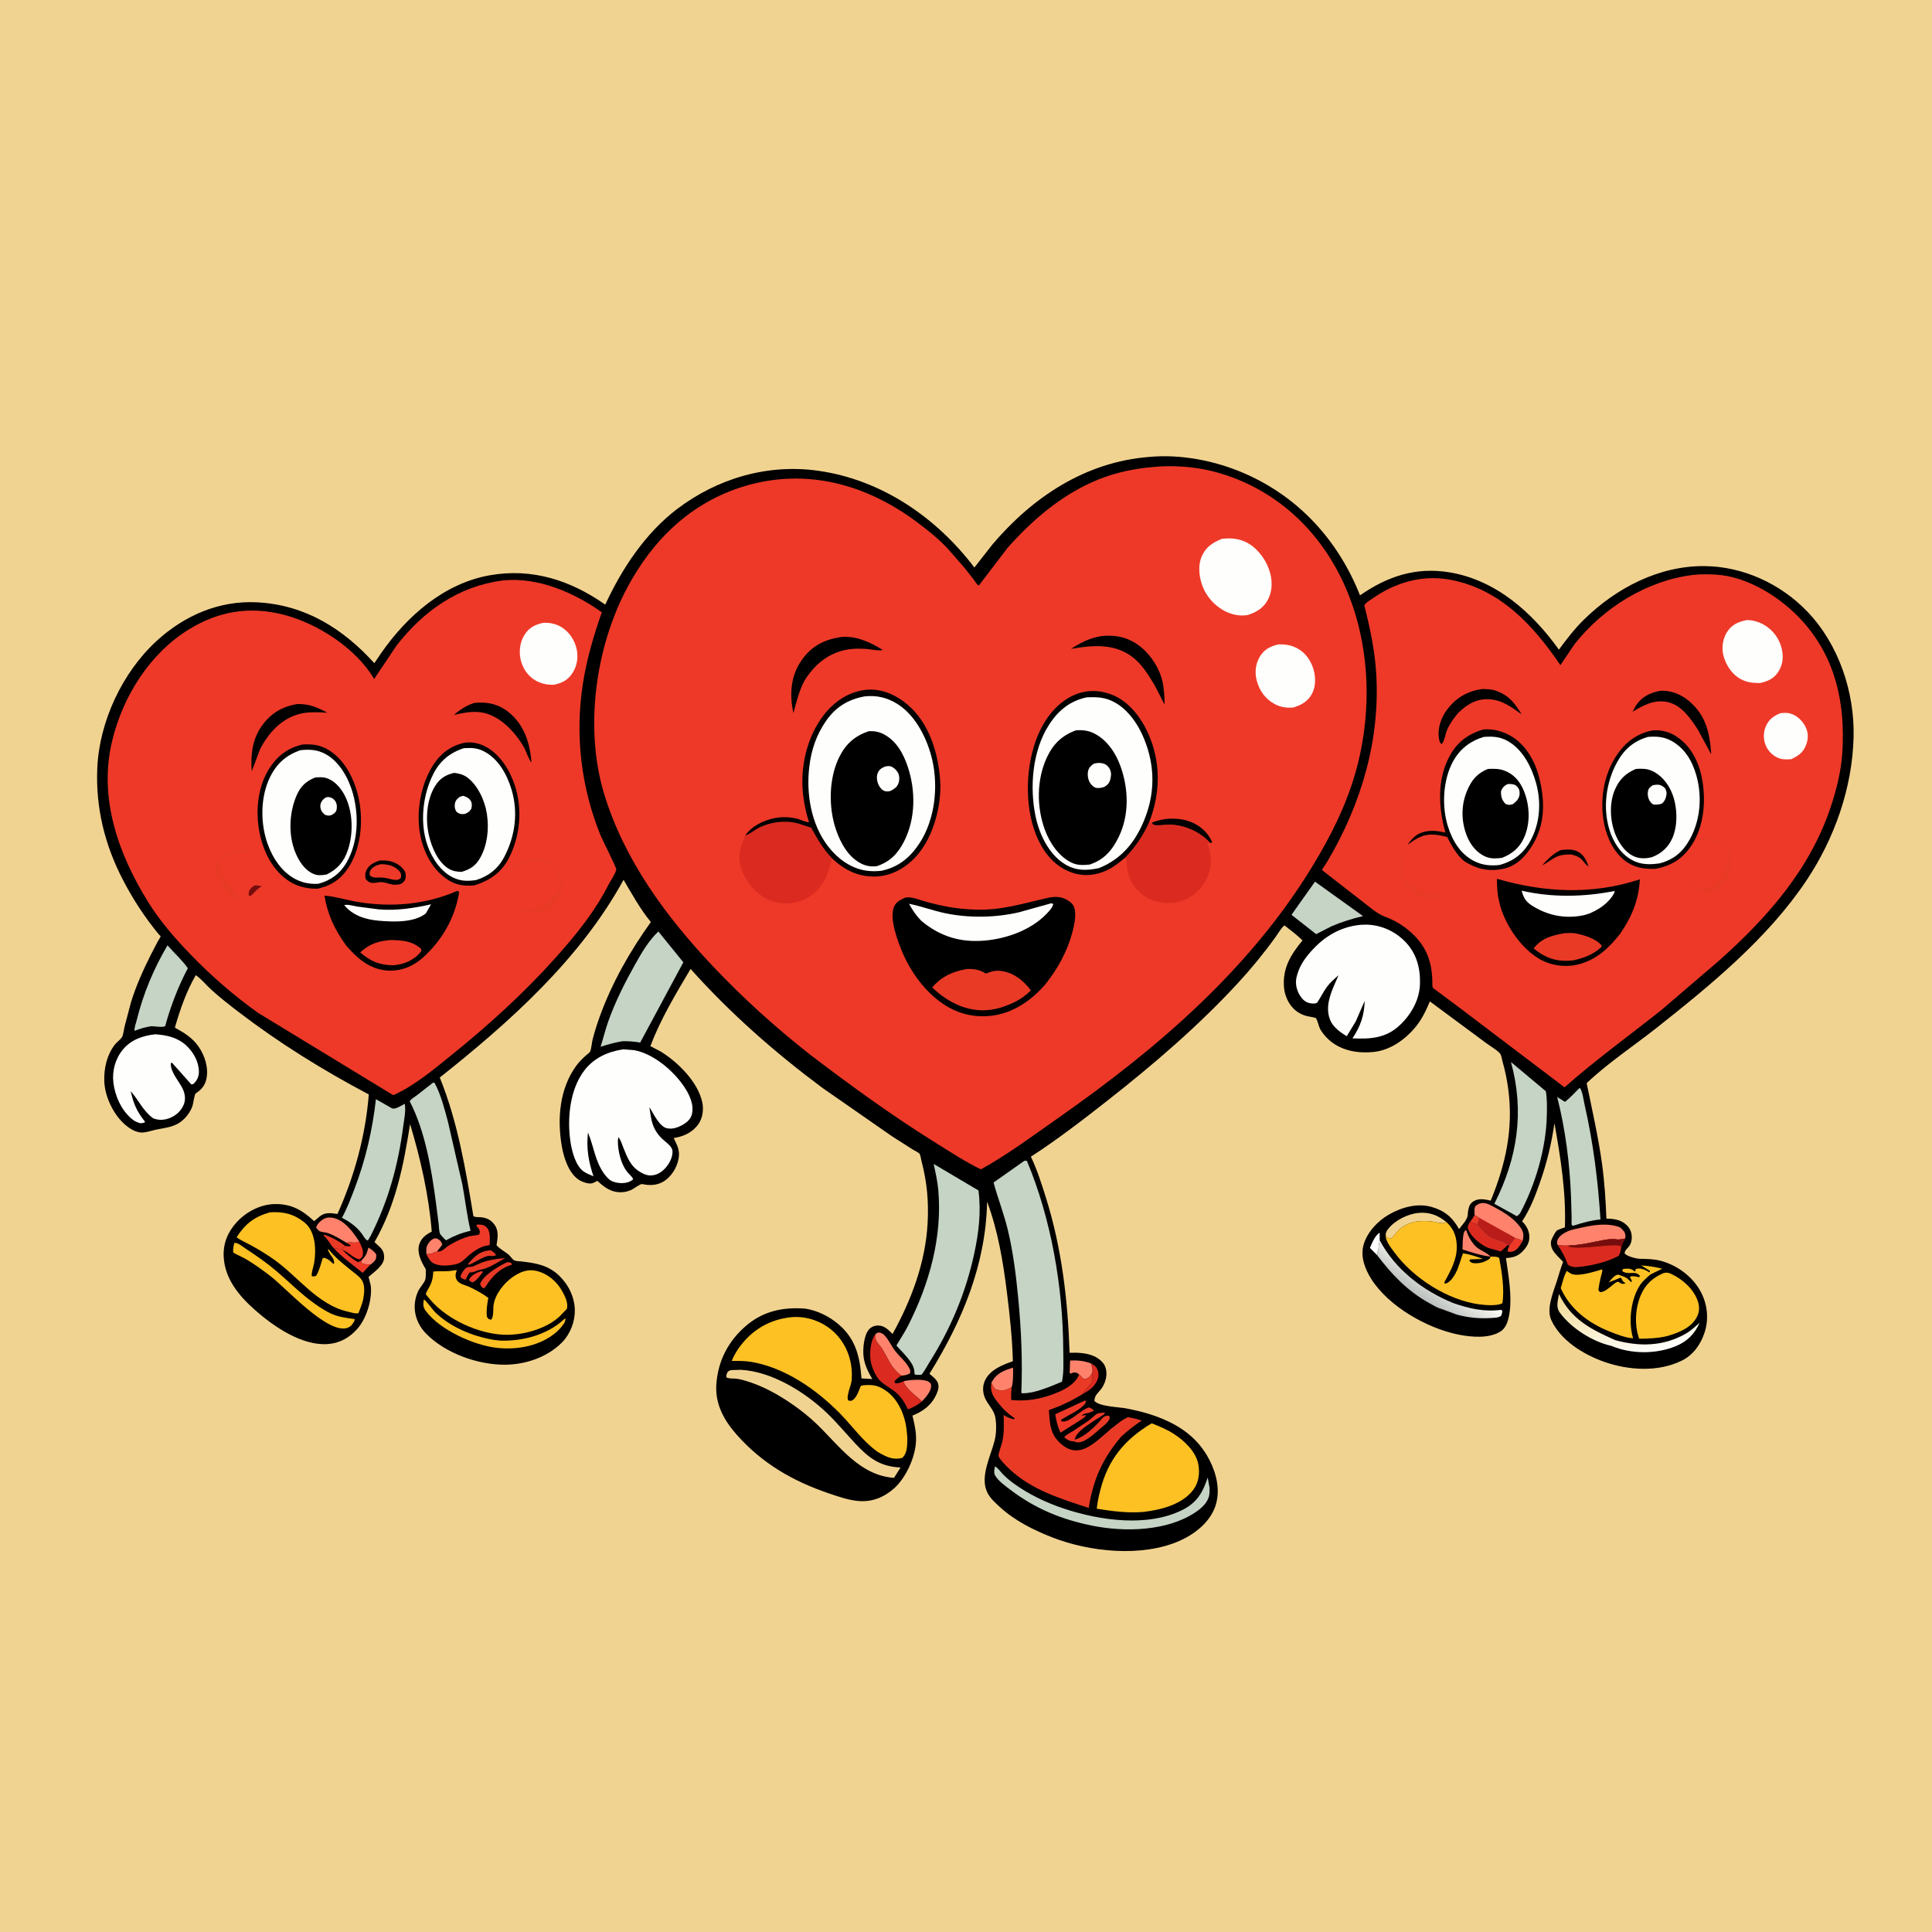 <svg version="1.1" xmlns="http://www.w3.org/2000/svg" style="display: block;" viewBox="0 0 2048 2048" width="1024" height="1024">
<defs>
	<linearGradient id="Gradient1" gradientUnits="userSpaceOnUse" x1="1716.27" y1="1357.27" x2="1735.82" y2="1437.16">
		<stop class="stop0" offset="0" stop-opacity="1" stop-color="rgb(243,217,146)"/>
		<stop class="stop1" offset="1" stop-opacity="1" stop-color="rgb(254,255,253)"/>
	</linearGradient>
	<linearGradient id="Gradient2" gradientUnits="userSpaceOnUse" x1="1510.67" y1="1378.82" x2="1531.39" y2="1347.97">
		<stop class="stop0" offset="0" stop-opacity="1" stop-color="rgb(187,192,190)"/>
		<stop class="stop1" offset="1" stop-opacity="1" stop-color="rgb(255,255,247)"/>
	</linearGradient>
</defs>
<path transform="translate(0,0)" fill="rgb(241,211,145)" d="M -0 -0 L 2048 0 L 2048 2048 L -0 2048 L -0 -0 z"/>
<path transform="translate(0,0)" fill="rgb(0,0,0)" d="M 1217.6 484.42 C 1251.54 481.12 1288.34 488.351 1319.37 501.901 C 1376.96 527.05 1418.68 573.057 1441.68 631.109 C 1470.45 611.033 1500.87 600.839 1536.28 606.669 C 1585.9 614.839 1624.19 649.167 1652.51 688.642 C 1660.62 677.606 1669.07 666.612 1678.85 656.992 C 1712.92 623.448 1758.54 599.563 1807.11 600.087 C 1847.95 600.527 1887.62 618.892 1915.77 648.227 C 1949.17 683.044 1966.08 733.623 1964.88 781.5 C 1963.52 835.369 1944.63 888.86 1914.8 933.5 C 1874.05 994.483 1813.7 1043.97 1756.65 1089.12 C 1731.88 1108.73 1704.86 1126.42 1681.93 1148.18 C 1687.72 1176.59 1694.22 1204.87 1698.2 1233.62 C 1700.87 1252.92 1702.1 1272.37 1702.86 1291.83 C 1710.43 1291.85 1718.22 1292.89 1723.94 1298.3 C 1727.63 1301.78 1729.62 1305.89 1729.72 1311 C 1729.82 1315.83 1728.73 1319.44 1725.37 1322.87 C 1723.39 1324.89 1722.67 1325.76 1722.08 1328.5 L 1722.74 1329.25 C 1725.82 1332 1734.34 1334.3 1738.44 1334.36 C 1746.11 1334.47 1754.24 1334.7 1761.65 1336.83 C 1778.73 1341.74 1794.57 1353.66 1802.97 1369.5 C 1809.98 1382.71 1811.6 1398.36 1806.89 1412.64 C 1802.74 1425.21 1794.94 1436.28 1782.89 1442.26 C 1757.82 1454.69 1726.39 1452.66 1700.67 1443.64 C 1678.72 1435.94 1654.21 1421.05 1644.27 1398.98 C 1639.07 1387.44 1646.47 1369.78 1650.2 1358.41 C 1652.37 1351.77 1654.13 1344.95 1656.66 1338.44 L 1656.98 1337.65 C 1653.4 1333.75 1648.31 1329.3 1645.81 1324.74 C 1644.18 1321.78 1643.38 1317.44 1644.66 1314.22 C 1645.73 1311.56 1648.19 1306.75 1650.07 1304.67 C 1651.14 1303.49 1657.06 1301.76 1658.85 1301.02 C 1660.23 1263.95 1654.22 1226.9 1647.77 1190.56 C 1644.6 1212.85 1639.6 1233.12 1632.1 1254.4 C 1627.11 1268.55 1621.8 1282.11 1613.49 1294.66 C 1617.21 1298.27 1620.04 1302.83 1620.91 1308 C 1621.95 1314.21 1620.19 1319.12 1616.31 1323.92 C 1611.12 1330.34 1606.04 1332.89 1598.01 1333.46 L 1596.37 1333.57 C 1598.93 1351.48 1602.81 1372.81 1600.28 1390.78 C 1599.3 1397.77 1597.39 1406.8 1591.17 1411.03 C 1579.07 1419.28 1559.3 1417.47 1545.55 1414.63 C 1512.47 1407.81 1472.23 1384.96 1453.75 1356.02 C 1447.18 1345.73 1442.12 1332.75 1445.2 1320.5 C 1448.63 1306.82 1460.25 1294.38 1472.31 1287.47 C 1485.69 1279.8 1502.36 1275.05 1517.61 1279.41 C 1531.46 1283.37 1539.76 1290.51 1546.68 1302.91 C 1549.97 1298.15 1555.67 1293.27 1555.89 1287.29 C 1555.96 1285.4 1556.22 1283.63 1556.6 1281.78 C 1557.36 1278 1558.85 1275.35 1562.24 1273.31 C 1567.92 1269.89 1574.2 1271.45 1580.23 1272.69 C 1596.19 1233.93 1604.37 1196.38 1598.8 1154.44 C 1597.45 1144.32 1595.45 1134.65 1592.65 1124.84 C 1592.13 1122.99 1591.48 1118.78 1590.46 1117.28 C 1588 1113.68 1579.56 1108.83 1575.73 1105.96 L 1515.71 1061.52 C 1511.74 1071.04 1507.56 1079.93 1501.05 1088.02 C 1490.15 1101.55 1474.17 1113.14 1456.52 1115.07 C 1434.6 1117.47 1412.6 1111.67 1400.08 1092.03 C 1397.79 1088.43 1396.93 1081.92 1394.78 1079.1 C 1394.58 1078.84 1385.62 1077.19 1384.5 1076.88 C 1380.42 1075.75 1376.26 1073.6 1373.03 1070.86 C 1366.04 1064.94 1361.8 1055.58 1361.08 1046.5 C 1359.45 1026.23 1368.27 1011.93 1380.67 996.93 C 1374.99 991.057 1368.17 986.158 1361.76 981.093 C 1359.67 981.425 1354.08 990.571 1352.38 992.933 C 1339.87 1010.33 1326.61 1026.57 1312.06 1042.32 C 1270.15 1087.69 1223.05 1128.11 1174.54 1166.22 C 1148.02 1187.05 1121.09 1207.8 1092.79 1226.15 C 1099.47 1240.09 1104.19 1255.09 1108.8 1269.81 C 1125.52 1323.17 1131.96 1378.28 1133.8 1433.97 L 1140.77 1433.95 C 1151.08 1434.24 1161.84 1436.2 1168.93 1444.39 C 1175.3 1451.74 1173.17 1464.06 1167.94 1471.5 C 1164.55 1476.33 1160.31 1478.56 1160.11 1485 C 1165.17 1491.02 1185.75 1491.47 1193.5 1492.92 C 1201.79 1494.47 1210.07 1496.38 1218.12 1498.91 C 1245.57 1507.53 1268.68 1521.39 1282.15 1547.75 C 1289.8 1562.72 1293.92 1580.72 1288.19 1597 C 1282.25 1613.88 1266.46 1626.19 1250.61 1633.25 C 1210.72 1651.01 1154.99 1645.2 1115.38 1629.66 C 1095.18 1621.75 1075.83 1612.07 1059.69 1597.32 C 1054.83 1592.87 1049.54 1588.13 1046.6 1582.13 C 1038.37 1565.35 1050.35 1543.3 1054.35 1527.01 C 1056.23 1519.36 1056.47 1509.76 1054.96 1502 C 1053.46 1494.27 1046.75 1488.56 1043.84 1481.28 C 1041.46 1475.3 1041.49 1468.51 1044.43 1462.71 C 1050.06 1451.63 1062.78 1446.82 1073.69 1442.94 C 1073.05 1418.46 1070.41 1394.35 1067.39 1370.07 C 1063.36 1337.71 1057.9 1304.52 1046.37 1273.84 C 1045 1340.65 1020.03 1400.32 985.253 1456.27 C 988.491 1459.07 992.613 1461.9 994.182 1466 C 995.737 1470.06 994.421 1473.92 992.757 1477.72 C 987.652 1489.41 978.734 1496 967.219 1500.61 C 969.483 1509.83 971.479 1518.41 971.001 1528 C 970.162 1544.86 960.32 1566.73 947.5 1577.98 C 937.035 1587.17 924.998 1592.1 910.981 1591.2 C 900.152 1590.51 888.498 1586.41 878.307 1582.93 C 840.204 1569.93 808.02 1551.33 781.129 1521.06 C 767.684 1505.92 757.932 1488.6 759.337 1467.62 C 761.009 1442.64 771.972 1421.49 791.001 1405.25 C 809.259 1389.68 830.325 1385.39 853.658 1387.2 C 866.606 1389.21 879.123 1395.46 889.032 1403.92 C 907.176 1419.42 911.579 1438.47 913.195 1461.16 L 924.712 1461.86 C 920.438 1454.61 916.558 1446.99 915.472 1438.55 C 914.451 1430.6 915.564 1415.91 920.958 1409.47 C 923.299 1406.68 926.882 1405.16 930.5 1405.1 C 937.306 1404.99 941.749 1409.63 946.154 1414.09 C 966.177 1377.8 980.974 1338.52 983.296 1296.8 C 984.571 1273.9 982.705 1253.12 976.875 1230.95 C 976.452 1229.33 975.674 1224.21 974.748 1223.05 C 973.629 1221.65 969.567 1219.79 967.855 1218.71 L 945.862 1204.7 L 871.912 1153.28 C 821.145 1115.51 774.281 1074.28 732.054 1027.12 C 716.476 1053.27 700.213 1080.4 689.407 1108.91 L 700.365 1114.66 C 718.709 1126.02 739.682 1146.65 744.442 1168.45 C 746.142 1176.23 744.809 1185.5 740.088 1192 C 734.173 1200.15 725.186 1204.49 715.483 1206.15 L 714.129 1206.37 L 716.282 1210.86 C 719.245 1216.89 720.535 1221.77 719.275 1228.55 C 717.536 1237.91 711.55 1247.45 703.378 1252.44 C 696.445 1256.67 688.499 1256.83 680.775 1255.17 C 678.749 1254.73 672.118 1259.97 669.721 1261.09 C 666.465 1262.62 662.948 1263.64 659.344 1263.79 C 647.947 1264.27 641.116 1258.89 633.138 1251.73 C 631.159 1252.91 629.53 1253.85 627.273 1254.4 C 623.668 1255.27 616.943 1252.82 613.803 1250.79 C 602.781 1243.67 597.587 1227.06 595.493 1214.81 C 590.541 1185.84 593.153 1153.9 610.971 1129.58 C 613.934 1125.54 617.428 1122.18 621.122 1118.81 C 622.025 1117.98 624.867 1115.98 625.375 1114.99 C 626.962 1111.88 627.291 1105.38 628.23 1101.73 C 630.359 1093.45 632.964 1085.25 635.888 1077.22 C 648.882 1041.54 667.855 1008.17 689.949 977.372 C 678.693 963.818 669.959 947.775 661.01 932.635 C 615.007 1016.66 540.373 1083.35 466.186 1142.23 C 485.301 1189.47 493.532 1239.19 501.814 1289.09 C 503.565 1290.61 507.989 1290.06 510.5 1290.39 C 516.649 1291.21 520.756 1293.42 524.394 1298.5 C 529.001 1304.93 527.466 1312.75 526.342 1319.99 C 530.391 1324.46 534.548 1326.21 539.023 1329.83 C 541.131 1331.53 542.891 1334.91 545.205 1336.05 C 547.059 1336.97 550.547 1336.93 552.606 1337.17 C 567.648 1338.88 580.642 1340.97 592.212 1351.78 C 602.304 1361.21 609.074 1374.71 609.343 1388.61 C 609.581 1400.89 604.566 1414.04 595.903 1422.88 C 580.26 1438.84 556.574 1446.75 534.5 1446.65 C 505.753 1446.52 472.039 1434.45 451.665 1413.68 C 439.8 1401.59 436.136 1384.64 443.114 1369.01 C 445.019 1364.74 448.787 1361.25 450.557 1357.09 C 451.802 1354.16 451.242 1348.62 451.3 1345.37 C 446.838 1337.98 441.772 1328.4 444.319 1319.5 C 446.144 1313.12 450.777 1309.11 456.486 1306.22 L 457.679 1305.63 C 454.665 1267.42 445.715 1228.11 434.708 1191.53 C 427.692 1235.87 419.603 1277.17 396.983 1316.67 L 403.027 1322.29 C 406.204 1325.46 407.34 1328.95 407.168 1333.41 C 406.85 1341.69 396.465 1348.38 390.671 1353.58 L 392.33 1359.93 C 392.743 1361.5 393.076 1362.87 393.192 1364.5 C 394.21 1378.76 388.326 1397.76 378.857 1408.54 C 370.403 1418.16 359.987 1423.93 347.033 1424.78 C 319.796 1426.58 289.954 1406.01 270.5 1388.83 C 253.452 1373.77 238.202 1355.71 237.109 1331.98 C 236.465 1317.99 241.49 1305.81 250.906 1295.59 C 261.229 1284.39 276.136 1276.6 291.5 1276.35 C 308.89 1276.08 320.691 1282.93 332.984 1294.48 L 339.421 1289.08 C 344.585 1285.13 350.623 1285.79 356.705 1286.72 L 357.73 1286.88 C 375.728 1246.72 387.422 1204.07 390.946 1160.16 C 342.07 1134.31 296.364 1105.98 252.43 1072.36 C 242.746 1064.95 233.18 1057.45 224.129 1049.27 C 218.728 1044.38 213.434 1037.73 207.533 1033.68 C 197.402 1051.32 190.975 1069.85 185.379 1089.32 C 195.158 1094.8 203.738 1099.81 210.317 1109.19 C 217.042 1118.77 221.187 1131.57 218.887 1143.31 C 217.5 1150.39 213.582 1155.13 207.61 1158.95 C 206.011 1159.97 204.942 1169.72 204.07 1172.25 C 202.28 1177.45 199.282 1182.02 195.386 1185.9 C 185.94 1195.29 175.693 1195.14 163.768 1197.85 C 159.227 1198.89 154.179 1200.81 149.5 1200.51 C 141.638 1200.01 133.805 1193.88 128.623 1188.35 C 118.363 1177.4 110.896 1160.56 110.518 1145.5 C 110.185 1132.2 113.352 1118.32 121.536 1107.6 C 123.728 1104.73 127.255 1102.41 129.215 1099.58 C 130.556 1097.65 131.363 1091.19 131.947 1088.65 L 139.023 1061.84 C 144.435 1044.59 151.723 1028.38 159.796 1012.25 L 167.367 997.726 C 167.871 996.816 170.109 993.531 170.2 992.709 C 170.287 991.92 169.182 991.491 168.676 990.879 C 153.687 972.781 141.068 953.456 130.238 932.578 C 110.933 895.36 101.313 856.101 103.132 814.127 C 105.272 764.745 129.844 712.511 166.145 679.306 C 195.563 652.396 232.305 636.368 272.625 638.488 C 323.296 641.152 363.447 666.179 396.801 703.006 L 403.769 692.715 C 431.194 653.164 470.521 618.406 519.275 609.811 C 564.298 601.873 604.984 615.245 641.608 640.934 C 659.122 602.963 684.02 565.211 717.703 539.618 C 760.584 507.037 813.772 491.414 867.5 499.052 C 934.447 508.57 992.49 548.353 1032.89 601.582 L 1052.1 577.057 C 1094.88 526.685 1150.52 489.862 1217.6 484.42 z"/>
<path transform="translate(0,0)" fill="rgb(233,58,38)" d="M 1563.09 1287.91 C 1564.67 1288.82 1566.5 1289.67 1567.89 1290.84 L 1567.53 1292.53 L 1567.35 1294.5 L 1566.06 1296.74 L 1565.9 1298.11 L 1558.22 1295.17 C 1560.19 1293.38 1561.68 1290.21 1563.09 1287.91 z"/>
<path transform="translate(0,0)" fill="rgb(238,57,40)" d="M 509.786 1347.5 L 512.16 1348.05 C 509.346 1351.48 504.759 1358.48 500.5 1359.41 C 498.568 1358.37 498.233 1358.5 497.101 1356.5 C 500.007 1351.56 504.509 1349.32 509.786 1347.5 z"/>
<path transform="translate(0,0)" fill="rgb(238,57,40)" d="M 1606.42 1312.27 L 1614.27 1314.99 C 1611.95 1319.14 1608.41 1325.52 1603.4 1326.7 C 1601.51 1327.14 1600.08 1327.03 1598.2 1326.71 C 1598.07 1323.86 1599.05 1322.65 1600.34 1320.14 L 1606.42 1312.27 z"/>
<path transform="translate(0,0)" fill="rgb(254,254,252)" d="M 1459.71 1330.43 L 1452.17 1322.81 C 1454.47 1317.46 1457.44 1309.83 1462.5 1306.63 L 1462.55 1314.75 C 1461.77 1318.57 1461.27 1322.16 1461.15 1326.06 L 1459.49 1327.75 L 1460.45 1329.23 L 1459.71 1330.43 z"/>
<path transform="translate(0,0)" fill="rgb(233,58,38)" d="M 353.858 1323.25 C 350.104 1319.15 347.87 1314.14 343.753 1310.47 L 343.055 1309.86 L 343.5 1308.79 C 351.787 1311.28 359.225 1315.74 366.139 1320.87 L 363.395 1322.71 L 363.113 1325.06 L 362.251 1325.01 C 358.961 1323.96 357.465 1323.26 353.858 1323.25 z"/>
<path transform="translate(0,0)" fill="rgb(219,43,32)" d="M 1156.42 1445.26 C 1160.42 1447.43 1162.7 1449 1163.96 1453.62 C 1165.17 1458.09 1163.99 1462.26 1161.6 1466.1 C 1158.14 1471.66 1153.47 1474.5 1147.93 1477.56 C 1150.44 1472.78 1155.39 1469.16 1157.43 1464.51 C 1158.56 1461.93 1158.07 1457.64 1157.99 1454.8 C 1158.15 1451.29 1157.41 1448.61 1156.42 1445.26 z"/>
<path transform="translate(0,0)" fill="rgb(233,58,38)" d="M 518.031 1325.5 L 520.372 1325.41 C 522.714 1327.1 524.581 1328.03 525.815 1330.74 C 523.765 1331.22 522.299 1331.74 520.2 1331.32 C 515.386 1330.35 505.861 1336.44 501.439 1338.81 C 499.876 1339.68 498.174 1340.21 496.5 1340.82 L 496.36 1339.5 C 502.863 1332.19 507.856 1326.85 518.031 1325.5 z"/>
<path transform="translate(0,0)" fill="rgb(255,131,108)" d="M 383.153 1336.19 L 384.213 1335.03 C 387.324 1331.57 388.635 1329.57 389.795 1325 L 390.516 1322.5 C 393.948 1324.54 396.276 1326.37 398.761 1329.5 C 398.883 1333.27 399.11 1334.52 396.354 1337.5 L 392.847 1340.55 C 389.709 1340.26 386.049 1340.3 383.215 1338.84 L 383.153 1336.19 z"/>
<path transform="translate(0,0)" fill="rgb(255,131,108)" d="M 451.982 1329.35 C 451.878 1327.02 451.706 1324.3 452.244 1322 C 452.976 1318.88 456.159 1314.79 459.024 1313.42 C 461.075 1312.44 462.291 1312.37 464.328 1313.5 C 466.914 1314.93 468.175 1316.79 468.827 1319.5 L 463.104 1326.82 L 461.62 1327.21 C 458.594 1328.06 460.908 1327.33 458.5 1328.41 C 456.409 1329.35 454.234 1329.28 451.982 1329.35 z"/>
<path transform="translate(0,0)" fill="rgb(233,58,38)" d="M 536.463 1338.5 L 539.015 1337.91 C 541.457 1338.65 541.705 1338.13 542.99 1340.5 C 529.67 1344.5 521.615 1352.89 514.5 1364.33 L 512.5 1365.8 C 510.305 1363.95 509.724 1363.71 508.942 1361 C 512.349 1351.69 527.803 1342.78 536.463 1338.5 z"/>
<path transform="translate(0,0)" fill="rgb(238,57,40)" d="M 353.858 1323.25 C 357.465 1323.26 358.961 1323.96 362.251 1325.01 L 363.113 1325.06 C 367.735 1329.92 373.556 1334.81 379.5 1337.9 C 380.826 1337.39 381.934 1336.94 383.153 1336.19 L 383.215 1338.84 C 386.049 1340.3 389.709 1340.26 392.847 1340.55 C 389.823 1343.19 387.192 1346.36 384.489 1349.34 C 374.167 1340.86 362.99 1333.03 353.858 1323.25 z"/>
<path transform="translate(0,0)" fill="rgb(238,57,40)" d="M 1138.37 1527.95 C 1133.83 1527.8 1131.42 1526.33 1128.08 1523.5 C 1130.56 1520.51 1134.35 1518.87 1137.63 1516.87 L 1153.82 1506.07 C 1156.69 1503.99 1160.64 1499.67 1163.69 1498.31 C 1165.18 1497.64 1169.24 1497.64 1171 1497.43 L 1171.12 1498.5 C 1166.92 1502 1162.43 1504.13 1158.02 1507.19 C 1151.6 1511.63 1140.74 1518 1139.22 1526.05 L 1138.37 1527.95 z"/>
<path transform="translate(0,0)" fill="rgb(233,58,38)" d="M 1139.22 1526.05 L 1140.55 1525.68 C 1149.68 1522.98 1161.62 1511.71 1167.7 1504.26 C 1169.36 1502.22 1170.75 1501.03 1173.5 1500.72 C 1174.57 1500.6 1175.04 1500.79 1176 1501.03 C 1176.66 1503.07 1176.33 1503.86 1175.24 1505.71 C 1173.41 1508.83 1169.81 1511.43 1167.07 1513.74 C 1161.12 1518.76 1152.39 1527.53 1144.5 1528.84 C 1142.29 1529.21 1140.4 1528.8 1138.37 1527.95 L 1139.22 1526.05 z"/>
<path transform="translate(0,0)" fill="rgb(238,57,40)" d="M 380.813 1316.06 C 382.909 1320.73 385.962 1325.86 384.346 1331.12 C 383.645 1333.4 382.894 1333.72 381 1334.95 C 374.824 1334.11 369.378 1327.16 363.113 1325.06 L 363.395 1322.71 L 366.139 1320.87 L 371 1321.14 L 371.902 1320.21 L 367.417 1317.41 C 369.911 1316.72 370.848 1316.34 373.423 1316.97 C 376.155 1317.64 378.188 1316.87 380.813 1316.06 z"/>
<path transform="translate(0,0)" fill="rgb(255,131,108)" d="M 1552 1306 L 1553.26 1304.21 L 1554.48 1304.5 C 1556.14 1310.77 1561.72 1320.14 1567.27 1323.64 C 1571.06 1326.04 1575.66 1328.04 1579 1331.02 L 1580.1 1332.04 C 1569.65 1330.86 1560.28 1327.69 1550.31 1324.44 C 1550.63 1318.27 1550.21 1311.93 1552 1306 z"/>
<path transform="translate(0,0)" fill="rgb(233,58,38)" d="M 500.785 1342.73 L 509.98 1338.68 C 518.458 1335.41 526.605 1334.44 535.615 1333.57 C 527.401 1338.02 518.366 1344.52 509.228 1345.98 C 505.155 1346.63 502.405 1349.14 498.142 1348.75 C 496.173 1350.54 494.79 1354.12 493.524 1356.52 C 490.622 1355.85 490.225 1355.56 488.055 1353.5 C 488.71 1350.61 490.635 1347.82 492.5 1345.54 C 494.889 1342.62 497.276 1343.07 500.785 1342.73 z"/>
<path transform="translate(0,0)" fill="rgb(255,131,108)" d="M 1143.95 1457.08 C 1143.19 1456.39 1142.85 1455.99 1141.86 1455.51 C 1139.33 1454.3 1137.38 1455.03 1135 1456 L 1133.91 1455.5 L 1134.34 1442.18 C 1142.19 1441.86 1149.05 1442.42 1156.42 1445.26 C 1157.41 1448.61 1158.15 1451.29 1157.99 1454.8 C 1156.2 1457.8 1155.11 1460.42 1151.46 1461.31 L 1148.5 1461.9 L 1147.43 1460.57 C 1146.36 1459.26 1145.24 1458.18 1143.95 1457.08 z"/>
<path transform="translate(0,0)" fill="rgb(255,131,108)" d="M 1050.85 1465.87 C 1056.21 1455.72 1062.96 1453.27 1073.26 1449.93 L 1073.95 1450.19 C 1073.9 1456.67 1074.24 1463.86 1072.54 1470.16 L 1071.23 1470.99 C 1065.98 1474.17 1061.86 1474.41 1056 1473.09 C 1053.35 1471.46 1052.26 1468.53 1050.85 1465.87 z"/>
<path transform="translate(0,0)" fill="rgb(255,131,108)" d="M 957.777 1464.21 C 963.468 1462.62 979.23 1461.43 984.275 1464.66 C 986.031 1465.78 986.91 1466.51 987.045 1468.58 C 987.433 1474.5 981.198 1481.6 977.244 1485.52 C 971.467 1479.89 959.497 1471.82 957.777 1464.21 z"/>
<path transform="translate(0,0)" fill="rgb(219,43,32)" d="M 1558.22 1295.17 L 1565.9 1298.11 C 1569.88 1302.73 1573.66 1307.86 1579 1310.94 L 1580.63 1311.89 C 1585.2 1314.53 1594.95 1316.42 1597.91 1319.92 C 1595.98 1322.34 1593.07 1324.51 1590.76 1326.6 L 1577.5 1322.81 C 1569.71 1319.55 1558.74 1310.68 1556.17 1302.5 C 1555.27 1299.65 1557 1297.65 1558.22 1295.17 z"/>
<path transform="translate(0,0)" fill="rgb(238,57,40)" d="M 1150.34 1484.5 L 1151.01 1485.28 L 1150.6 1487.5 C 1144.47 1495.38 1133.13 1499.52 1124.9 1505 L 1124.96 1506.5 C 1133.36 1509.46 1145.89 1493.8 1154.5 1491.97 C 1156.42 1492.94 1158.68 1493.42 1159.39 1495.5 C 1157.31 1496.47 1155.35 1497.42 1153.1 1497.93 C 1151.58 1498.27 1149.32 1498.54 1148 1499.38 L 1146.5 1500.76 C 1148.23 1500.27 1149.71 1500.2 1151.5 1500.18 C 1149.59 1502.96 1145.81 1505.01 1142.96 1506.83 L 1124.15 1518.69 L 1122.88 1515.63 C 1120.56 1510.18 1119.58 1504.98 1118.58 1499.19 L 1150.34 1484.5 z"/>
<path transform="translate(0,0)" fill="rgb(241,211,145)" d="M 1468.91 1308.15 C 1469.22 1306.21 1470.02 1304.7 1471.21 1303.13 C 1478.25 1293.79 1492.09 1286.81 1503.67 1285.74 C 1515.32 1284.66 1524.57 1288.29 1533.43 1295.63 C 1528.25 1298.03 1522.23 1295.19 1516.73 1294.7 C 1509.73 1294.07 1502.36 1294.12 1495.6 1296.29 C 1491.33 1297.67 1486.63 1300.26 1483.28 1303.27 C 1481.49 1304.88 1476.08 1312.2 1474.5 1312.7 C 1474.16 1312.81 1471.88 1312.37 1471.7 1312.3 C 1469.41 1311.4 1469.38 1310.26 1468.91 1308.15 z"/>
<path transform="translate(0,0)" fill="rgb(255,131,108)" d="M 928.08 1414.07 C 930.36 1412.76 930.81 1412.03 933.476 1412.86 C 935.579 1413.52 937.112 1414.85 938.529 1416.5 C 942.798 1421.48 945.394 1427.76 949.5 1432.83 C 954.109 1438.52 960.795 1443.92 963.972 1450.5 C 965.024 1452.68 965.251 1453.56 964.5 1455.95 C 961.266 1457.48 959.083 1458.05 955.496 1458.2 L 952.158 1455.49 C 943.871 1448.25 940.687 1438.46 934.89 1429.5 C 933.141 1426.8 929.705 1423.39 928.5 1420.58 C 927.938 1419.26 928.182 1415.65 928.08 1414.07 z"/>
<path transform="translate(0,0)" fill="rgb(255,131,108)" d="M 367.417 1317.41 C 361 1313.82 354.496 1309.45 347.5 1307.09 C 344.804 1306.19 340.949 1306.27 338.5 1304.94 C 337.509 1304.41 336.036 1302.38 335.19 1301.5 C 335.674 1298.3 338.309 1295.6 340.811 1293.7 C 344.717 1290.72 348.132 1290.09 352.941 1290.98 C 365.225 1293.26 374.496 1306.35 380.813 1316.06 C 378.188 1316.87 376.155 1317.64 373.423 1316.97 C 370.848 1316.34 369.911 1316.72 367.417 1317.41 z"/>
<path transform="translate(0,0)" fill="rgb(255,131,108)" d="M 1651.29 1319.9 C 1650.41 1317.74 1650.31 1316.89 1651.03 1314.5 C 1652.13 1310.82 1657.48 1307.26 1660.72 1305.73 C 1665.52 1303.46 1671.14 1302.5 1676.31 1301.36 C 1689.7 1298.43 1704.08 1296.06 1717.26 1300.99 C 1719.91 1303.55 1722.69 1305.49 1722.99 1309.5 C 1723.09 1310.86 1722.92 1311.59 1722.74 1312.86 C 1720.06 1313.35 1717.38 1313.99 1714.65 1313.94 C 1707.76 1312.59 1700.46 1314.4 1693.68 1315.74 C 1683.81 1317.7 1673.73 1319.96 1663.65 1320.23 C 1659.44 1320.51 1655.5 1320.32 1651.29 1319.9 z"/>
<path transform="translate(0,0)" fill="rgb(254,193,35)" d="M 449.308 1377.5 C 451.482 1378.29 458.758 1388.55 461.067 1390.83 C 477.236 1406.8 501.322 1416.66 523.5 1420.35 L 530 1421.07 C 553.616 1422 579.842 1415.09 597.598 1398.8 C 598.792 1397.71 598.075 1397.95 599.631 1398 L 598.467 1401.97 C 596.057 1405.82 592.719 1409.59 589.248 1412.53 C 572.497 1426.72 548.839 1431.01 527.501 1428.86 C 502.948 1426.39 466.386 1409.95 451.392 1389.7 C 448.161 1385.34 448.517 1382.6 449.308 1377.5 z"/>
<path transform="translate(0,0)" fill="rgb(238,57,40)" d="M 463.104 1326.82 C 467.919 1326.72 468.94 1325.49 472.667 1322.55 C 479.005 1317.55 489.246 1312.99 496.989 1310.62 C 498.763 1310.08 507.231 1309.36 508.052 1308.5 C 508.297 1308.24 508.613 1306.15 508.618 1306 C 508.702 1303.33 506.572 1301.33 504.923 1299.5 L 505.5 1298.07 C 509.912 1298.13 513.045 1297.93 516.213 1301.46 C 520.242 1305.94 519.102 1314.13 519.066 1319.78 L 517.847 1320.01 L 516 1320.41 L 514.931 1320.6 C 508.907 1321.81 502.119 1326.32 497.5 1330.25 C 492.76 1334.29 489.342 1338.83 483 1340.12 L 481.724 1340.41 C 475.129 1341.87 464.344 1342.49 458.488 1338.51 C 455.367 1336.39 453.653 1332.6 451.982 1329.35 C 454.234 1329.28 456.409 1329.35 458.5 1328.41 C 460.908 1327.33 458.594 1328.06 461.62 1327.21 L 463.104 1326.82 z"/>
<path transform="translate(0,0)" fill="rgb(219,43,32)" d="M 928.08 1414.07 C 928.182 1415.65 927.938 1419.26 928.5 1420.58 C 929.705 1423.39 933.141 1426.8 934.89 1429.5 C 940.687 1438.46 943.871 1448.25 952.158 1455.49 L 955.496 1458.2 C 952.528 1460.12 950.175 1461.67 948.025 1464.5 L 948.971 1466.18 C 952.321 1466.8 954.761 1465.46 957.777 1464.21 C 959.497 1471.82 971.467 1479.89 977.244 1485.52 C 972.546 1489.44 968.163 1491.8 962.513 1493.97 C 959.614 1488.31 956.649 1482.63 952.049 1478.14 C 946.438 1472.66 939.049 1469.26 933.291 1464.01 C 928.473 1459.61 923.966 1449.26 922.995 1442.87 C 921.654 1434.03 922.579 1421.31 928.08 1414.07 z"/>
<path transform="translate(0,0)" fill="url(#Gradient1)" d="M 1707.79 1426.54 L 1707.5 1426.56 C 1687.69 1421.92 1665.9 1408.08 1653.73 1391.8 C 1648.93 1385.37 1651.42 1379.02 1652.59 1371.62 C 1665.28 1398.5 1686.47 1409.17 1712.29 1420.62 C 1738.15 1427.67 1763.32 1427.29 1787.08 1413.69 C 1792.52 1410.57 1797 1406.33 1801.62 1402.16 C 1796.5 1414.08 1788.32 1422.15 1776.17 1427.09 C 1755.13 1435.64 1728.78 1435.5 1707.79 1426.54 z"/>
<path transform="translate(0,0)" fill="rgb(219,43,32)" d="M 1714.65 1313.94 C 1717.38 1313.99 1720.06 1313.35 1722.74 1312.86 C 1721.08 1315.8 1719.7 1318.53 1718.65 1321.75 C 1718.11 1325.15 1717.74 1328.07 1716.01 1331.08 C 1705.73 1337 1690.55 1340.81 1678.74 1342.39 C 1672.72 1343.19 1666.88 1344.35 1661.89 1340.5 C 1659.23 1332.69 1655.9 1326.68 1651.29 1319.9 C 1655.5 1320.32 1659.44 1320.51 1663.65 1320.23 C 1673.73 1319.96 1683.81 1317.7 1693.68 1315.74 C 1700.46 1314.4 1707.76 1312.59 1714.65 1313.94 z"/>
<path transform="translate(0,0)" fill="rgb(119,14,13)" d="M 1714.65 1313.94 C 1717.38 1313.99 1720.06 1313.35 1722.74 1312.86 C 1721.08 1315.8 1719.7 1318.53 1718.65 1321.75 L 1718.02 1321.27 C 1713.04 1317.27 1674 1325.55 1662.32 1321.47 L 1663.65 1320.23 C 1673.73 1319.96 1683.81 1317.7 1693.68 1315.74 C 1700.46 1314.4 1707.76 1312.59 1714.65 1313.94 z"/>
<path transform="translate(0,0)" fill="rgb(255,131,108)" d="M 1563.09 1287.91 C 1562.89 1284.66 1562.62 1281.97 1563.72 1278.83 C 1566.15 1276.61 1568.6 1275.28 1572 1275.24 C 1576.14 1275.19 1580.64 1277.79 1584.18 1279.7 C 1593.31 1284.65 1602.07 1289.7 1608.96 1297.63 C 1612.24 1301.4 1615.26 1305.39 1614.85 1310.61 L 1614.27 1314.99 L 1606.42 1312.27 L 1600.34 1320.14 L 1597.91 1319.92 C 1594.95 1316.42 1585.2 1314.53 1580.63 1311.89 L 1579 1310.94 C 1573.66 1307.86 1569.88 1302.73 1565.9 1298.11 L 1566.06 1296.74 L 1567.35 1294.5 L 1567.53 1292.53 L 1567.89 1290.84 C 1566.5 1289.67 1564.67 1288.82 1563.09 1287.91 z"/>
<path transform="translate(0,0)" fill="rgb(185,28,25)" d="M 1567.89 1290.84 L 1606.42 1312.27 L 1600.34 1320.14 L 1597.91 1319.92 C 1594.95 1316.42 1585.2 1314.53 1580.63 1311.89 L 1579 1310.94 C 1573.66 1307.86 1569.88 1302.73 1565.9 1298.11 L 1566.06 1296.74 L 1567.35 1294.5 L 1567.53 1292.53 L 1567.89 1290.84 z"/>
<path transform="translate(0,0)" fill="rgb(254,193,35)" d="M 248.401 1317.5 C 252.122 1317 258.269 1322.27 261.558 1324.41 C 272.458 1331.51 283.246 1339.09 293.166 1347.53 C 304.528 1357.2 315.138 1367.77 326.895 1376.97 C 334.215 1382.7 341.985 1388.13 350.369 1392.21 C 358.408 1396.11 367.158 1397.04 375.879 1398.27 C 376.313 1400.48 373.752 1403.07 372.5 1404.96 C 371.227 1406.09 369.642 1407.18 367.995 1407.69 C 347.117 1414.23 303.608 1365.81 287.139 1353.09 C 278.85 1346.69 270.19 1340.28 261.154 1335 C 256.642 1332.36 251.784 1330.41 247.259 1327.81 C 246.8 1324.1 247.556 1321.11 248.401 1317.5 z"/>
<path transform="translate(0,0)" fill="url(#Gradient2)" d="M 1462.55 1314.75 C 1478.95 1345.69 1508.31 1368.15 1540.36 1381.27 C 1557.5 1387.23 1573.11 1390.82 1591.42 1388.47 L 1592.58 1389.97 C 1592.23 1391.41 1592.01 1394.29 1590.8 1395.15 C 1588.34 1396.89 1584.09 1396.92 1581.13 1397.12 C 1568.39 1397.98 1556.54 1396.85 1544.22 1393.53 L 1527.94 1387.49 C 1523.51 1386.43 1518.08 1383.03 1514.09 1380.79 C 1491.53 1368.12 1475.2 1350.77 1459.71 1330.43 L 1460.45 1329.23 L 1459.49 1327.75 L 1461.15 1326.06 C 1461.27 1322.16 1461.77 1318.57 1462.55 1314.75 z"/>
<path transform="translate(0,0)" fill="rgb(197,212,197)" d="M 1393.95 934.583 L 1444.8 971.074 C 1433.11 973.922 1422.5 977.175 1411.42 981.892 L 1395.17 990.233 L 1369.04 969.741 L 1393.95 934.583 z"/>
<path transform="translate(0,0)" fill="rgb(197,212,197)" d="M 1054.8 1554.5 C 1057.17 1555.35 1060.94 1560.46 1062.77 1562.36 C 1066.5 1566.22 1070.58 1569.67 1074.93 1572.8 C 1090.68 1584.14 1109.05 1592.91 1127.43 1599.06 C 1165.69 1611.84 1216.72 1619.27 1254.06 1600.26 C 1268.93 1592.69 1275.24 1581.66 1280.21 1566.23 L 1282.2 1577.12 C 1282.2 1579.84 1282.28 1582.66 1281.72 1585.34 C 1280.11 1593.1 1273.45 1598.9 1267.13 1603.14 C 1237.14 1623.24 1192.25 1624.21 1157.97 1617.3 C 1125.17 1610.69 1097.55 1599.38 1070.77 1579.05 C 1065.7 1575.19 1058.28 1569.88 1055.03 1564.3 C 1053.15 1561.09 1053.97 1557.89 1054.8 1554.5 z"/>
<path transform="translate(0,0)" fill="rgb(197,212,197)" d="M 177.567 1002.1 C 184.32 1009.94 193.354 1017.91 199.109 1026.38 C 188.843 1045.76 180.836 1066.74 175.046 1087.89 C 171.717 1089.24 164.439 1087.94 160.657 1087.78 C 154.227 1088.66 148.752 1090.41 142.696 1092.72 C 142.071 1090.03 144.121 1084.62 144.816 1081.81 C 151.851 1053.42 162.669 1027.27 177.567 1002.1 z"/>
<path transform="translate(0,0)" fill="rgb(241,211,145)" d="M 774.738 1452.37 L 785.226 1452.05 C 817.935 1453.76 852.863 1475.35 876.065 1497.38 C 886.885 1507.66 896.35 1519.17 906.5 1530.06 C 920.94 1545.57 933.116 1554.75 954.666 1555.59 L 947.678 1566.59 C 911.569 1564.02 890.194 1533.31 866.415 1510.18 C 858.179 1502.16 848.843 1494.76 839.38 1488.24 C 824.434 1477.95 808.14 1469.01 790.693 1463.77 C 787.041 1462.68 783.192 1461.7 779.384 1461.39 C 776.402 1461.14 772.539 1461.64 769.997 1460 C 769.885 1458.68 769.902 1457.73 770.389 1456.48 C 771.592 1453.38 771.794 1453.58 774.738 1452.37 z"/>
<path transform="translate(0,0)" fill="rgb(254,193,35)" d="M 1763.52 1349.5 C 1766.76 1348.73 1768.41 1348.95 1771.45 1350.35 C 1783.59 1355.96 1795.45 1366.47 1799.79 1379.38 C 1801.79 1385.32 1801.53 1390.96 1798.53 1396.48 C 1792.35 1407.84 1779.26 1412.71 1767.6 1416.21 C 1757.5 1418.69 1747.93 1418.98 1737.61 1419.11 C 1732.37 1404.72 1733.39 1386.65 1739.41 1372.66 C 1744.26 1361.38 1752.36 1354.1 1763.52 1349.5 z"/>
<path transform="translate(0,0)" fill="rgb(197,212,197)" d="M 1674.14 1153.5 L 1675.18 1153.75 C 1677.87 1158.61 1678.57 1166.05 1679.82 1171.49 C 1688.96 1211.5 1693.97 1251.76 1696.56 1292.68 C 1686.8 1293.58 1677.76 1296.02 1668.5 1299.11 L 1667.5 1299.36 C 1667.02 1299.08 1666.4 1298.94 1666.05 1298.5 C 1665.76 1298.13 1665.99 1291.28 1665.98 1290.45 L 1665.37 1268.99 C 1664.01 1233.47 1659.44 1197.35 1650.68 1162.89 L 1658.98 1168.03 C 1664.42 1163.73 1669.24 1158.42 1674.14 1153.5 z"/>
<path transform="translate(0,0)" fill="rgb(254,193,35)" d="M 1748.84 1348.93 L 1748.93 1347.15 L 1739.74 1341.37 C 1747.45 1341.91 1754.55 1343.03 1762.07 1344.85 L 1749.6 1350.96 C 1744.9 1354.91 1740.46 1358.78 1737.31 1364.15 C 1728.72 1378.8 1726.26 1400.83 1730.74 1417.16 L 1731.16 1418.68 C 1722.94 1418.08 1713.85 1414.47 1706.22 1411.44 C 1684.04 1402.64 1664.17 1387.7 1654.45 1365.44 C 1656.22 1360.04 1657.84 1351.75 1661 1347.19 C 1662.27 1348.27 1663.49 1349.14 1664.94 1349.95 C 1672.19 1354.03 1690.95 1347.68 1698.43 1345.57 C 1698.78 1348.19 1697.44 1351.49 1696.82 1354.06 C 1695.75 1358.53 1694.95 1362.95 1694.32 1367.5 L 1696.06 1369.75 C 1701.44 1369.66 1706.03 1364.7 1710.24 1361.49 C 1711.24 1360.73 1713.71 1358.76 1715 1358.76 C 1716.22 1358.76 1718.21 1360.79 1719.5 1360.91 C 1720.74 1361.02 1721.98 1360.64 1723.22 1360.5 C 1721.78 1359.3 1720.05 1358.14 1719.28 1356.39 C 1718.52 1354.66 1719.68 1356.33 1718 1354.33 L 1705.46 1359.34 C 1707.42 1356.83 1710.11 1353.36 1712.97 1351.87 C 1715.6 1350.49 1716.7 1351.72 1719.19 1352.5 C 1723.25 1353.77 1724.98 1355.04 1727.89 1357.99 L 1729 1359.14 L 1729.91 1358 L 1727.74 1353.5 C 1730.55 1352.34 1733.12 1352.92 1736.03 1353.57 L 1737.5 1353.92 L 1738.54 1352.5 C 1737.77 1351.92 1735.8 1350.05 1735 1349.85 C 1729.74 1348.54 1725.7 1350.8 1720.12 1347.84 L 1719.71 1346 L 1721 1345.1 C 1725.34 1344.71 1728 1344.26 1731.74 1346.92 L 1733 1347.89 L 1733.76 1346.5 L 1734 1345.18 C 1737.89 1344.14 1740.82 1344.9 1744.5 1346.49 L 1748.84 1348.93 z"/>
<path transform="translate(0,0)" fill="rgb(197,212,197)" d="M 1601.68 1125.79 L 1638.67 1156.78 C 1640.1 1165.09 1639.88 1174.11 1639.69 1182.53 C 1638.89 1217.32 1627.66 1255.63 1611.25 1286.24 C 1610.24 1287.41 1609.19 1288.28 1608 1289.27 L 1584.05 1276.05 C 1608.56 1227.81 1616.18 1178.36 1601.68 1125.79 z"/>
<path transform="translate(0,0)" fill="rgb(197,212,197)" d="M 398.488 1165.17 L 415.5 1174.86 C 419.281 1176.34 425.543 1171.78 429.036 1170.05 C 430.47 1177.01 428.378 1186.73 427.446 1193.86 C 422.037 1235.25 411.786 1272.65 392.92 1310.04 L 390 1314.93 C 387.522 1314.76 385.305 1310.15 383.736 1308.04 C 377.838 1300.12 371.088 1295.42 362.48 1290.88 C 367.934 1280.96 371.945 1270.27 375.967 1259.72 C 387.62 1229.15 394.853 1197.63 398.488 1165.17 z"/>
<path transform="translate(0,0)" fill="rgb(197,212,197)" d="M 697.879 987.398 L 724.361 1020.06 L 678.629 1105.14 C 672.248 1104.1 666.339 1103.61 659.874 1103.72 C 651.872 1105.05 644.402 1107.13 636.679 1109.6 C 639.551 1100.41 641.774 1091.08 645.04 1082 C 652.406 1061.51 662.31 1041.78 672.959 1022.81 C 680.255 1009.81 687.1 997.803 697.879 987.398 z"/>
<path transform="translate(0,0)" fill="rgb(197,212,197)" d="M 459.204 1147.5 L 460.775 1148.1 C 467.439 1160.52 471.232 1175.61 474.859 1189.16 L 490.149 1255.74 C 493.112 1271.99 494.972 1288.54 498.808 1304.61 C 489.091 1306.94 481.42 1309.99 472.662 1314.81 C 471.129 1313.04 467.024 1309.41 466.276 1307.44 C 465.357 1305.03 465.365 1300.37 465.016 1297.66 L 462.072 1274.5 C 457.318 1239.21 450.891 1199.52 434.372 1167.52 C 435.578 1164.91 439.185 1163.07 441.498 1161.35 L 459.204 1147.5 z"/>
<path transform="translate(0,0)" fill="rgb(254,193,35)" d="M 285.993 1285.14 C 300.364 1284.19 311.066 1286.63 322.56 1295.67 C 334.715 1305.22 335.373 1325.37 332.892 1339.5 C 332.154 1343.7 329.965 1348.59 330.5 1352.82 C 332.858 1353.23 333.09 1353.21 335.279 1352.25 C 338.442 1346.52 340.142 1340.26 341.962 1334 L 343.5 1333.29 C 347.475 1334.35 349.26 1335.99 352.207 1338.74 L 353.5 1339.96 L 354.295 1338.5 C 353.773 1335.55 353.364 1334.04 351.494 1331.66 C 349.691 1329.37 348.609 1327.29 347.5 1324.61 L 348.5 1324.46 C 354.852 1332.72 363.414 1339.4 371.432 1345.98 C 375.136 1349.02 380.028 1352.25 382.93 1356.09 C 387.346 1361.92 386.239 1370.82 384.961 1377.49 C 383.859 1382.5 381.798 1387.26 379.957 1392.04 L 378.367 1392.26 C 375.498 1392.36 371.334 1390.98 368.498 1390.33 C 336.485 1382.99 315.967 1353.18 290.249 1335.02 C 282.414 1329.49 274.251 1324.53 265.834 1319.94 C 260.981 1317.29 255.166 1314.86 250.791 1311.53 C 260.127 1297.16 269.485 1289.9 285.993 1285.14 z"/>
<path transform="translate(0,0)" fill="rgb(254,254,252)" d="M 164.609 1096.38 C 176.76 1097.2 188.446 1099.81 197.586 1108.41 C 205.112 1115.49 210.756 1125.48 210.835 1136 C 210.869 1140.59 209.28 1144.75 206.029 1147.99 C 204.548 1149.46 204.981 1149.41 202.714 1149.41 L 182.339 1126.55 L 181.056 1127 C 180.462 1136.26 189.444 1145.69 193.433 1153.7 C 196.019 1158.89 197.056 1164.97 194.933 1170.5 C 192.429 1177.03 187.304 1181.93 180.971 1184.73 C 174.951 1187.39 168.507 1187.93 162.367 1185.44 C 151.713 1177.71 146.972 1166.24 138.598 1156.68 C 141.317 1169.75 145.243 1178.57 153.702 1189 L 153 1190.06 L 149 1190.74 C 145.622 1189.83 142.896 1188.68 140.15 1186.46 C 128.801 1177.28 121.952 1162.02 120.2 1147.71 C 118.669 1135.21 122.195 1122.38 130.234 1112.62 C 138.869 1102.12 151.496 1097.75 164.609 1096.38 z"/>
<path transform="translate(0,0)" fill="rgb(254,193,35)" d="M 1468.91 1308.15 C 1469.38 1310.26 1469.41 1311.4 1471.7 1312.3 C 1471.88 1312.37 1474.16 1312.81 1474.5 1312.7 C 1476.08 1312.2 1481.49 1304.88 1483.28 1303.27 C 1486.63 1300.26 1491.33 1297.67 1495.6 1296.29 C 1502.36 1294.12 1509.73 1294.07 1516.73 1294.7 C 1522.23 1295.19 1528.25 1298.03 1533.43 1295.63 L 1534.27 1296.42 C 1541.53 1303.37 1544.24 1312.01 1544.25 1321.94 C 1544.25 1328.87 1542.62 1335.07 1540.04 1341.43 C 1538.01 1346.41 1535.42 1351.19 1532.9 1355.93 C 1532.68 1356.34 1530.98 1359.33 1530.99 1359.5 C 1531.03 1360.05 1531.66 1360.38 1532 1360.82 C 1537.15 1359.33 1540.39 1354.29 1542.88 1349.85 C 1546.66 1343.1 1548 1335.61 1550.88 1328.53 C 1558.02 1329.61 1565.26 1332.02 1572.02 1334.53 L 1558.5 1335.01 L 1557.51 1336.5 C 1559.73 1338.79 1560.8 1339.03 1564 1339.1 C 1569.53 1339.23 1574.78 1337.42 1579.2 1334.21 L 1580.1 1332.04 C 1583.27 1332.17 1586.58 1331.71 1589.23 1333.5 C 1591.92 1347.76 1595.03 1367.2 1592.59 1381.5 C 1586.87 1384.51 1574.86 1383.56 1568.56 1382.74 C 1534.74 1378.29 1498.4 1355.07 1478.27 1327.78 C 1474.41 1322.55 1467.89 1314.71 1468.91 1308.15 z"/>
<path transform="translate(0,0)" fill="rgb(254,193,35)" d="M 482.115 1346.5 L 484.353 1346.48 C 483.354 1348.57 482.649 1351.16 483.029 1353.5 C 484.245 1361 491.876 1361.55 497.5 1364.15 C 503.844 1367.09 512.079 1371.59 517.645 1375.81 C 516.324 1382.69 515.534 1388.5 516.035 1395.5 C 517.699 1398.21 517.446 1398.22 520.5 1398.99 C 523.591 1396.14 522.563 1387.96 523.168 1383.61 C 524.784 1371.99 534.145 1360.19 543.613 1353.61 C 551.054 1348.43 559.332 1345.03 568.5 1347.17 C 580.074 1349.88 589.77 1357.88 595.603 1368.09 C 598.688 1373.49 602.689 1381.18 600.877 1387.5 L 593.089 1395.59 C 578.283 1409.2 553.033 1415.78 533.447 1414.85 C 507.022 1413.61 475.103 1399.1 457.416 1379.2 C 456.654 1378.34 451.428 1372.45 451.414 1371.74 C 451.387 1370.37 455.494 1363.74 456.281 1361.98 C 458.214 1357.66 458.944 1353.98 459.191 1349.32 L 459.248 1347.9 C 466.341 1347.12 472.975 1348.15 480.266 1346.84 L 482.115 1346.5 z"/>
<path transform="translate(0,0)" fill="rgb(254,193,35)" d="M 1220.83 1508.78 C 1229.13 1512.03 1237.01 1515.27 1244.53 1520.13 C 1255.55 1527.25 1267.82 1538.93 1270.29 1552.31 C 1272 1561.57 1270.7 1571.58 1264.95 1579.23 C 1253.2 1594.86 1230.91 1600.4 1212.5 1602.67 C 1195.66 1604.17 1179.19 1601.96 1162.6 1599.28 C 1163.23 1592.68 1164.77 1585.92 1166.39 1579.5 C 1174.6 1547.02 1192.39 1525.73 1220.83 1508.78 z"/>
<path transform="translate(0,0)" fill="rgb(197,212,197)" d="M 989.734 1233.83 L 1037.19 1261.92 C 1040.24 1284.57 1037.48 1306.79 1032.69 1329.02 C 1023.74 1370.47 1007.62 1408.77 984.957 1444.55 C 982.38 1448.78 980.046 1453.26 977 1457.17 C 974.486 1457.35 971.87 1457.86 969.5 1456.83 C 969.313 1453.56 969.037 1450.54 967.549 1447.57 C 964.773 1442.04 960.25 1437.2 956.129 1432.65 C 955.558 1432.02 950.297 1426.63 950.279 1426.28 C 950.279 1426.28 951.981 1423.41 951.988 1423.4 C 955.556 1417.38 959.435 1411.54 962.606 1405.28 C 985.05 1361.03 999.006 1311.58 994.629 1261.57 C 993.815 1252.26 991.697 1242.96 989.734 1233.83 z"/>
<path transform="translate(0,0)" fill="rgb(233,58,38)" d="M 1143.95 1457.08 C 1145.24 1458.18 1146.36 1459.26 1147.43 1460.57 L 1148.5 1461.9 L 1151.46 1461.31 C 1155.11 1460.42 1156.2 1457.8 1157.99 1454.8 C 1158.07 1457.64 1158.56 1461.93 1157.43 1464.51 C 1155.39 1469.16 1150.44 1472.78 1147.93 1477.56 C 1136.34 1484.74 1124.79 1490.3 1111.88 1494.7 C 1112.93 1509.45 1112.93 1520.71 1125.39 1531.13 C 1130.88 1535.72 1136.73 1538.31 1144.04 1537.2 C 1155.19 1535.51 1166.01 1524.57 1174.37 1517.62 C 1175.86 1516.39 1178.77 1513.31 1180.43 1512.66 C 1185.35 1508.43 1189.71 1505.08 1195.59 1502.28 C 1200.7 1503.07 1205.32 1504.28 1210.23 1505.86 C 1202.28 1511.11 1195.59 1516.44 1188.59 1522.83 C 1168.75 1546.12 1158.79 1568.44 1154.1 1598.45 C 1124.08 1588.63 1093.48 1579.36 1069.89 1557.13 C 1067.03 1554.43 1059.51 1546.98 1058.47 1543.39 C 1057.97 1541.66 1061.99 1530.67 1062.56 1527.91 C 1064.52 1518.5 1064.21 1509.53 1063.89 1499.98 C 1067.64 1502.17 1070.69 1503.76 1075 1504.48 L 1075.66 1503.5 C 1068.1 1498.32 1063.01 1493.46 1057.41 1486.22 C 1052.05 1479.28 1049.66 1474.84 1050.85 1465.87 C 1052.26 1468.53 1053.35 1471.46 1056 1473.09 C 1061.86 1474.41 1065.98 1474.17 1071.23 1470.99 L 1072.54 1470.16 C 1071.69 1474.6 1071.97 1479.48 1071.89 1484.01 C 1087.78 1485.8 1103.27 1483.06 1118.1 1477.22 C 1128.5 1473.12 1139.27 1467.85 1143.95 1457.08 z"/>
<path transform="translate(0,0)" fill="rgb(197,212,197)" d="M 1085.87 1230.5 L 1088.5 1230.46 C 1114.46 1292.24 1126.91 1365.12 1127.1 1431.88 C 1127.13 1442.59 1127.93 1454.06 1125.75 1464.6 C 1115.5 1468.97 1105.77 1473.13 1094.89 1475.68 C 1092.23 1476.14 1084.69 1477.67 1082.63 1476.55 C 1084.01 1442.96 1082.6 1409.82 1079.39 1376.38 C 1077.08 1352.31 1074.1 1328.01 1068.51 1304.47 C 1064.37 1287.05 1057.89 1270.69 1053.2 1253.5 L 1085.87 1230.5 z"/>
<path transform="translate(0,0)" fill="rgb(254,193,35)" d="M 837.849 1396.37 C 846.39 1395.49 855.047 1396.53 863.147 1399.39 C 889.907 1408.81 905.012 1434.67 902.837 1462.82 C 902.379 1468.75 896.802 1479.58 899.061 1484.5 C 900.577 1484.78 901.738 1485.39 903.186 1484.6 C 907.98 1481.97 910.36 1474.31 912.317 1469.46 C 913.726 1468.66 913.346 1468.67 914.671 1468.52 C 925.553 1467.29 932.204 1468.85 940.92 1475.56 C 952.432 1484.41 959.214 1500.32 960.878 1514.48 C 961.382 1518.77 961.946 1523.08 961.794 1527.41 C 961.568 1533.86 961.442 1540.7 956.5 1545.4 C 952.667 1546.48 948.613 1546.57 944.729 1545.63 C 939.549 1544.38 934.986 1541.7 930.399 1539.09 C 914.71 1527.94 903.635 1511.78 890.263 1498.19 C 865.203 1472.72 831.978 1449.63 796.083 1443.6 C 789.45 1442.49 782.399 1442.67 775.682 1442.6 C 778.102 1436.37 781.928 1430.27 786.084 1425.07 C 799.36 1408.44 816.815 1398.79 837.849 1396.37 z"/>
<path transform="translate(0,0)" fill="rgb(254,254,252)" d="M 1442.03 980.365 L 1448 980.14 C 1463.7 980.352 1478.73 987.004 1489.67 998.322 C 1501.54 1010.61 1505.69 1026.02 1505.24 1042.79 C 1504.79 1059.9 1495.88 1075.59 1483.5 1087.06 C 1468.89 1100.62 1452.57 1101.56 1433.64 1100.69 C 1442.23 1087.97 1446.12 1076.49 1446.63 1061.05 L 1437.12 1082.8 L 1427.59 1098.46 C 1420.72 1094.23 1412.83 1088.63 1409.85 1080.82 C 1403.68 1064.68 1412.71 1048.46 1418.86 1033.85 C 1414.39 1037.73 1409.98 1041.51 1406.47 1046.31 C 1402.59 1051.6 1399.85 1057.71 1396.03 1063.11 C 1393.44 1064.18 1390.69 1063.88 1388 1063.29 C 1383.58 1062.33 1380.48 1059.16 1378.11 1055.46 C 1374.33 1049.56 1372.75 1042.21 1374.51 1035.34 L 1374.88 1034 C 1377.12 1025.67 1381.16 1018.85 1386.57 1012.22 C 1401.08 994.456 1418.97 982.632 1442.03 980.365 z"/>
<path transform="translate(0,0)" fill="rgb(254,254,252)" d="M 660.766 1112.31 L 672.117 1113.21 C 692.689 1116.89 713.706 1134.91 725.065 1151.72 C 730.653 1159.99 735.874 1170.65 733.496 1180.92 C 732.431 1185.53 729.208 1188.88 725.305 1191.34 C 719.852 1194.78 713.042 1197.61 706.5 1195.86 C 698.785 1193.8 692.47 1180.15 688.431 1173.58 C 689.482 1181.23 690.367 1189.63 693.938 1196.6 C 695.928 1200.48 698.646 1204.05 701.79 1207.06 C 705.36 1210.48 712.365 1214.81 712.849 1219.97 C 713.452 1226.41 709.218 1234.14 704.89 1238.66 C 700.576 1243.17 695.381 1246.18 689 1246 C 685.077 1245.88 681.745 1244.24 678.432 1242.27 C 668.098 1236.11 664.674 1226.34 660.445 1215.73 C 659.096 1212.34 657.957 1208.09 655.411 1205.43 L 654.964 1209.5 C 654.894 1219.64 658.101 1233.17 664.256 1241.5 C 666.412 1244.42 669.741 1246.75 671.237 1250.01 C 670.097 1250.98 669.948 1251.18 668.5 1252 C 663.272 1254.99 655.213 1254.57 649.744 1252.52 C 645.855 1251.06 643.096 1247.8 640.683 1244.56 C 630.884 1231.4 629.47 1215.3 623.297 1200.55 C 621.377 1216.99 623.861 1231.4 629.121 1246.92 C 625.654 1245.4 621.687 1243.95 618.591 1241.77 C 610.266 1235.9 606.273 1220.5 604.796 1210.9 C 601.008 1186.28 603.829 1155.04 619.5 1134.62 C 629.699 1121.32 644.515 1114.72 660.766 1112.31 z"/>
<path transform="translate(0,0)" fill="rgb(238,57,40)" d="M 1795.17 609.38 C 1802.72 608.59 1810.92 608.669 1818.51 609.082 C 1853.1 610.959 1888.81 633.908 1911.27 659.062 C 1946.25 698.239 1956.11 746.367 1952.99 797.357 C 1951.78 817.078 1946.83 836.793 1940.62 855.488 C 1918.69 921.45 1873.46 972.714 1822.5 1018.1 L 1760.99 1070.81 C 1726.6 1098.1 1691.4 1123.5 1658.46 1152.6 L 1543.57 1065.54 L 1519.68 1047.8 C 1517.86 1046.65 1518.4 1042.27 1518.34 1040.08 C 1518.07 1029.54 1516.54 1019.66 1512.13 1010 C 1504.17 992.578 1486.23 978.317 1468.5 971.907 C 1459.73 968.737 1452.45 961.83 1445.02 956.275 L 1401.25 922.207 L 1407.39 912.636 C 1443.07 852.188 1463.33 783.763 1458.79 713.181 C 1457.23 688.858 1452.22 665.317 1446.22 641.759 C 1447.38 639.035 1452.11 636.357 1454.61 634.606 C 1479.03 617.523 1507.33 608.994 1537.2 614.539 C 1589.97 624.336 1625.33 662.696 1654.09 705.08 L 1668.97 682.999 C 1699.54 644.194 1745.9 615.284 1795.17 609.38 z"/>
<path transform="translate(0,0)" fill="rgb(0,0,0)" d="M 1654.08 901.242 C 1659.78 900.401 1666.38 899.871 1671.75 902.362 C 1678.76 905.614 1681.51 911.687 1684.04 918.586 C 1680.56 916.51 1678.35 912.307 1675.17 909.704 C 1672.76 907.732 1669.59 906.919 1666.65 906.075 L 1665.35 905.712 C 1659.94 905.805 1654.7 905.949 1649.73 908.344 C 1644.47 910.879 1639.98 914.832 1634.7 917.323 C 1640.72 910.683 1645.94 905.291 1654.08 901.242 z"/>
<path transform="translate(0,0)" fill="rgb(233,58,38)" d="M 1490.51 897.5 L 1491.91 898.262 C 1490.51 902.037 1488.5 905.296 1487.55 909.259 L 1487.27 910.5 L 1486.5 913.324 C 1485.35 919.418 1484.52 927.326 1488.38 932.5 C 1493.96 939.999 1503.73 943.606 1512.28 946.549 C 1514.36 947.265 1518.39 948.986 1520.5 948.791 C 1523.36 948.528 1525.58 946.746 1528.67 947.109 L 1527.01 949.5 L 1525.83 950.253 C 1520.04 953.59 1513.7 952.909 1507.5 950.924 C 1498.84 948.153 1490.89 942.624 1486.82 934.338 L 1486.17 932.975 C 1483.13 927.115 1482.81 918.959 1484.45 912.539 C 1485.13 909.877 1485.46 907.423 1486.66 904.906 L 1487.58 903 C 1488.46 900.743 1488.96 899.433 1490.51 897.5 z"/>
<path transform="translate(0,0)" fill="rgb(233,58,38)" d="M 1805.51 888.5 L 1809 887.612 L 1810.49 888.5 C 1814.82 888.338 1818.05 889.411 1821.78 891.512 L 1823.49 892.5 C 1826.58 894.139 1830.23 897.604 1832.15 900.558 C 1835.59 905.854 1836.42 912.877 1835.45 919.016 L 1835.19 920.5 L 1834.98 921.821 C 1833.52 930.057 1825.69 938.392 1818.92 942.91 C 1814.85 945.626 1809.99 946.843 1805.17 945.557 C 1797.91 943.618 1792.25 935.563 1788.51 929.5 L 1790.96 930.051 C 1792.72 933.334 1796.05 936.686 1798.86 939.143 C 1801.49 941.442 1803.45 942.204 1807 941.689 C 1813.42 940.759 1820.67 936.325 1824.5 931.092 C 1829.22 924.654 1834.23 911.302 1831.37 903.354 C 1829.62 898.497 1822.62 894.253 1818.01 892.995 L 1816 892.49 L 1814.51 891.5 C 1812.08 891.547 1810.19 891.302 1807.85 890.712 L 1807 890.49 C 1805.11 891.751 1805.13 891.49 1803 891.49 L 1801.5 892.49 L 1800.01 891.995 L 1799.51 890.5 C 1802.08 888.836 1802.48 888.567 1805.51 888.5 z"/>
<path transform="translate(0,0)" fill="rgb(0,0,0)" d="M 1571.89 730.348 C 1576.72 730.583 1581.46 730.589 1586.04 732.328 L 1587.5 732.914 C 1600.51 738.033 1605.9 745.89 1613.06 757.263 C 1601.54 748.997 1591.09 741.105 1576.06 741.18 C 1563.45 741.243 1554.28 747.467 1545.6 755.943 C 1541 761.392 1536.87 767.027 1534.01 773.606 C 1532.12 777.929 1531.28 786.135 1528 788.922 C 1525.98 786.671 1525.79 785.515 1525.33 782.478 C 1523.66 771.614 1527.85 760.106 1534.46 751.562 C 1543.99 739.224 1556.47 732.214 1571.89 730.348 z"/>
<path transform="translate(0,0)" fill="rgb(0,0,0)" d="M 1760.02 732.252 C 1771.22 731.628 1782.03 735.991 1790.5 743.175 C 1808.6 758.526 1812.42 777.082 1814 799.682 L 1799.83 773.5 C 1792.25 761.876 1783.02 748.088 1768.77 744.5 C 1754.23 740.842 1742.56 747.402 1730.52 754.493 L 1734.04 748.091 C 1740.4 738.383 1748.91 734.439 1760.02 732.252 z"/>
<path transform="translate(0,0)" fill="rgb(254,254,252)" d="M 1887.11 756.07 C 1890.54 755.626 1894.11 755.382 1897.5 756.275 C 1904.59 758.146 1910.91 764.143 1914.01 770.659 C 1917.07 777.095 1917 783.102 1914.49 789.769 C 1911.46 797.8 1906.14 801.269 1898.77 804.775 C 1894.71 804.98 1890.47 805.335 1886.55 804.029 C 1880.01 801.854 1874.56 796.721 1871.86 790.415 C 1869.07 783.892 1869.05 776.528 1871.83 770 C 1874.95 762.669 1880.02 758.993 1887.11 756.07 z"/>
<path transform="translate(0,0)" fill="rgb(254,254,252)" d="M 1851.92 657.247 C 1858.32 657.359 1864.93 659.287 1870.41 662.603 C 1879.42 668.06 1886.08 676.825 1888.59 687.104 C 1890.71 695.801 1890.15 704.031 1885.32 711.754 C 1880.52 719.431 1874.04 722.15 1865.66 724.074 C 1858.07 724.021 1851.95 723.498 1845.06 719.794 C 1835.69 714.753 1829.18 704.39 1826.73 694.239 C 1824.81 686.262 1826.38 676.397 1830.95 669.609 C 1836.32 661.631 1842.95 659.096 1851.92 657.247 z"/>
<path transform="translate(0,0)" fill="rgb(0,0,0)" d="M 1586.83 931.566 C 1637.37 946.195 1688 948.762 1738.34 932.106 C 1737.16 954.026 1729.72 972.219 1717.24 990.076 C 1705.45 1005.1 1691.96 1017.6 1673 1022.32 C 1658.81 1025.86 1642.94 1023.46 1630.52 1015.75 C 1610.74 1003.47 1594.25 978.375 1589.14 955.745 L 1588.76 954 C 1587.05 946.454 1586.93 939.284 1586.83 931.566 z"/>
<path transform="translate(0,0)" fill="rgb(233,58,38)" d="M 1658.38 989.259 C 1662.08 989.059 1665.9 988.744 1669.57 989.356 C 1678.3 990.811 1692.5 995.136 1697.93 1002.5 L 1697.25 1004.21 C 1688.47 1012.02 1679.16 1015.47 1667.9 1017.97 L 1666.91 1018.09 C 1650.29 1019.83 1638.57 1015.8 1625.65 1005.39 C 1634.31 994.304 1645.2 991.55 1658.38 989.259 z"/>
<path transform="translate(0,0)" fill="rgb(254,254,252)" d="M 1711.46 944.5 C 1711.71 945.788 1710.9 947.07 1710.27 948.16 C 1704 958.971 1689.61 968.028 1677.64 970.403 C 1658.13 974.276 1639.37 970.097 1622.94 959.321 C 1616.89 954.975 1614.96 951.305 1613.02 944.187 C 1645.54 951.578 1678.89 950.896 1711.46 944.5 z"/>
<path transform="translate(0,0)" fill="rgb(0,0,0)" d="M 1751.83 774.256 C 1760.72 773.552 1768.93 775.517 1776.5 780.331 C 1792.22 790.332 1800.65 807.076 1804.1 824.898 C 1808.7 848.627 1806.43 876.542 1792.51 896.974 C 1782.96 911 1771.27 917.767 1754.79 921.013 C 1743.55 921.24 1733.98 920.259 1724.39 913.717 C 1711.17 904.697 1703.42 888.327 1700.42 872.983 C 1695.6 848.41 1699.87 820.977 1714.07 800.14 C 1723.44 786.398 1735.35 777.456 1751.83 774.256 z"/>
<path transform="translate(0,0)" fill="rgb(254,254,252)" d="M 1746.95 781.123 C 1756.03 780.474 1763.73 780.869 1771.9 785.418 C 1786.04 793.291 1793.84 806.653 1798.14 821.744 C 1804.51 844.045 1802.63 869.412 1791.23 889.778 C 1783.64 903.351 1774.51 910.979 1759.45 915.176 C 1749.01 916.652 1739.56 916.876 1729.92 911.648 C 1717.6 904.965 1709.74 891.979 1705.83 878.841 C 1698.98 855.788 1702.53 829.562 1713.88 808.52 C 1721.5 794.412 1731.5 785.672 1746.95 781.123 z"/>
<path transform="translate(0,0)" fill="rgb(0,0,0)" d="M 1734.26 815.067 C 1740 814.762 1745.07 814.595 1750.47 816.856 C 1760.61 821.098 1768.08 830.36 1772.23 840.328 C 1778.11 854.447 1778.95 874.395 1772.75 888.5 C 1768.44 898.293 1760.77 905.079 1750.81 908.728 C 1745.25 910.065 1739.42 910.361 1733.93 908.477 C 1724.23 905.146 1717.43 895.733 1713.34 886.744 C 1706.89 872.543 1705.49 853.036 1711.32 838.4 C 1715.92 826.865 1722.91 819.713 1734.26 815.067 z"/>
<path transform="translate(0,0)" fill="rgb(254,254,252)" d="M 1751.68 832.5 C 1753.21 832.088 1754.68 831.84 1756.28 831.803 C 1760.29 831.711 1762.5 833.116 1765.26 835.839 C 1766.03 837.936 1766.89 839.39 1766.61 841.656 C 1766.12 845.704 1764.8 849.446 1761.5 851.94 C 1758.57 852.829 1756.51 853.057 1753.45 852.878 C 1751.83 852.784 1750.47 851.274 1749.5 850.012 C 1747.1 846.894 1746.31 842.855 1746.88 839 C 1747.39 835.54 1749.18 834.57 1751.68 832.5 z"/>
<path transform="translate(0,0)" fill="rgb(0,0,0)" d="M 1572.71 773.2 C 1583.18 772.578 1592.43 774.97 1601.5 780.142 C 1616.78 788.857 1626.78 806.066 1631.17 822.681 C 1637.71 847.461 1638.39 872.345 1624.93 895.106 C 1617.96 906.911 1608.43 917.48 1594.55 920.716 C 1578.94 924.356 1565.52 921.415 1552.13 912.854 C 1543.73 905.941 1538.96 896.624 1534 887.156 L 1524.67 885.216 C 1510.29 883.13 1503.21 887.241 1492.07 895.559 C 1494.83 891.538 1498.08 887.477 1502.27 884.89 C 1510.87 879.596 1521.13 880.128 1530.6 882.251 L 1532.19 882.614 C 1524.79 855.89 1523.15 826.476 1536.71 801.339 C 1544.66 786.587 1556.7 777.698 1572.71 773.2 z"/>
<path transform="translate(0,0)" fill="rgb(254,254,252)" d="M 1572.78 781.156 C 1581.91 780.475 1589.76 780.813 1597.99 785.383 C 1614.09 794.326 1623.49 812.842 1628.28 829.987 C 1634.1 850.83 1632.48 873.598 1621.62 892.5 C 1614.26 905.315 1603.99 912.929 1589.82 916.884 C 1580.32 918.062 1571.07 917.153 1562.5 912.724 C 1547.9 905.182 1539.52 890.994 1534.79 875.787 C 1528.23 854.693 1529.51 827.111 1540.09 807.5 C 1547.31 794.11 1558.32 785.593 1572.78 781.156 z"/>
<path transform="translate(0,0)" fill="rgb(0,0,0)" d="M 1577.26 815.1 C 1583.77 814.817 1589.34 814.684 1595.5 817.175 C 1605.6 821.26 1611.8 829.271 1615.68 839.15 C 1621.63 854.277 1622.32 872.566 1615.73 887.586 C 1610.93 898.527 1603.13 905.091 1592.23 909.337 C 1586.46 910.146 1580.86 910.494 1575.33 908.296 C 1565.67 904.453 1558.86 895.788 1555.06 886.351 C 1548.77 870.736 1548.67 853.482 1555.25 837.992 C 1559.99 826.846 1565.87 819.753 1577.26 815.1 z"/>
<path transform="translate(0,0)" fill="rgb(254,254,252)" d="M 1597.34 831.5 C 1599.31 831.013 1598.69 831.01 1600.47 831.073 C 1603.84 831.191 1606.35 831.503 1608.65 834.284 C 1610.75 836.827 1611.23 839.761 1610.68 842.983 C 1609.95 847.196 1606.88 850.111 1603.6 852.5 C 1599.97 853.405 1599.61 853.563 1595.9 852.203 C 1591.89 847.894 1590.99 844.333 1591.13 838.5 C 1592.73 834.97 1593.98 833.45 1597.34 831.5 z"/>
<path transform="translate(0,0)" fill="rgb(238,57,40)" d="M 532.66 615.376 L 533.635 615.206 C 570.652 611.705 608.509 628.086 637.977 649.053 C 629.23 673.934 621.705 699.61 617.738 725.738 C 609.486 780.08 616.079 835.251 636.865 886.154 C 638.557 890.297 653.615 919.721 653.277 921.742 C 652.563 926.009 647.094 933.743 644.999 937.891 C 630.72 966.157 610.803 990.708 589.824 1014.23 C 555.821 1052.36 518.567 1086.13 478.871 1118.18 C 459.835 1133.55 439.268 1151.08 416.811 1160.93 L 273.6 1073.69 C 247.656 1055.15 224.523 1035.01 202.347 1012.13 C 185.741 995.002 169.66 976.564 157.056 956.224 C 125.321 905.014 104.324 846.044 118.857 785.462 C 130.176 738.28 158.726 692.541 200.655 666.934 C 231.792 647.919 264.215 642.502 299.729 651.4 C 336.357 660.577 377.225 687.001 396.639 719.7 L 420.24 684.5 C 448.611 647.797 486.13 621.344 532.66 615.376 z"/>
<path transform="translate(0,0)" fill="rgb(119,14,13)" d="M 269.994 938.5 C 272.684 938.613 274.854 938.601 277.429 939.5 C 273.445 941.794 270.455 945.12 267.232 948.348 L 265 950.176 L 263.5 948.656 L 263.821 945.65 C 264.51 942.133 267.167 940.304 269.994 938.5 z"/>
<path transform="translate(0,0)" fill="rgb(233,58,38)" d="M 255.761 900.398 L 256.813 900.012 C 258.998 900.648 260.756 900.557 263 900.532 L 264.49 902 C 264.16 902.497 263.99 903.151 263.5 903.49 C 262.409 904.245 252.618 903.323 250.5 903.49 C 245.098 903.916 239.229 907.112 235.26 910.648 C 233.391 912.314 232.927 913.799 232.985 916.268 C 233.194 925.106 245.048 941.276 251.467 946.796 L 252.386 947.5 L 252.51 951.5 C 252.418 953.203 252.053 954.507 251.5 956.117 C 243.197 947.901 235.789 940.491 230.962 929.589 C 229.054 925.279 227.009 919.27 229.342 914.719 C 232.168 909.204 239.175 903.59 245.005 902.005 L 247 901.51 C 249.881 900.066 252.505 900.466 255.761 900.398 z"/>
<path transform="translate(0,0)" fill="rgb(233,58,38)" d="M 564.738 909.241 C 567.505 908.281 569.951 909.181 572.779 909.766 L 573.995 910.026 C 575.337 910.302 576.175 910.581 577.435 911.203 L 578.995 912.005 C 584.35 914.666 588.224 917.555 591.583 922.593 L 592.49 924 C 593.679 925.813 593.36 925.017 593.99 926.906 L 595.49 931.5 L 595.991 932.415 C 598.015 937.094 595.187 946.09 593.02 950.5 C 589.551 957.56 581.162 964.894 573.5 966.867 C 564.384 969.215 554.167 967.309 546.098 962.76 L 546.5 962 C 548.34 962.81 553.713 965.483 555.5 965 C 556.303 964.783 556.688 963.688 557.5 963.51 C 559.396 963.094 563.778 963.936 565.854 964.076 L 567.302 963.681 C 578.162 960.492 586.766 951.32 592.139 941.703 L 592.801 940.5 L 593.515 939.297 C 594.486 936.974 593.857 932.431 592.781 930.247 L 592.028 928.995 C 591.441 927.651 591.738 927.274 590.756 925.966 L 590.005 924.995 L 589.51 923.5 C 587.929 920.592 581.098 915.507 577.939 914.71 L 577 914.489 C 574.9 913.443 575.319 913.498 573 913.479 C 570.688 911.96 566.818 912.169 564.084 912.702 L 557.995 913.995 C 556.573 914.279 555.807 914.571 554.466 915.243 L 552.995 915.995 C 549.735 917.366 547.164 918.983 544 920.49 L 542.51 919.5 L 543.005 918.005 C 546.674 914.861 550.266 912.314 555.005 911.005 L 557 910.51 C 559.674 909.184 561.731 909.396 564.738 909.241 z"/>
<path transform="translate(0,0)" fill="rgb(0,0,0)" d="M 402.098 912.263 C 409.434 911.724 415.993 912.565 422.291 916.635 C 425.34 918.604 429.616 922.617 430.018 926.5 C 430.382 930.024 429.914 933.071 427.145 935.5 C 424.158 938.12 420.125 937.942 416.425 937.78 C 412.172 937.026 406.602 934.58 402.386 935.158 C 399.826 935.509 397.095 936.068 394.5 935.898 C 391.527 935.704 389.684 934.054 387.777 932 C 386.807 928.559 386.949 925.547 388.549 922.271 C 391.388 916.462 396.412 914.443 402.098 912.263 z"/>
<path transform="translate(0,0)" fill="rgb(238,57,40)" d="M 403.294 916.12 L 404.5 916.066 C 411.619 916.082 418.586 918.042 423.466 923.535 C 425.332 925.636 425.313 927.837 425.022 930.5 C 421.752 933.45 420.98 932.703 416.725 932.501 C 413.101 931.645 409.199 930.631 405.5 930.277 C 400.293 929.777 396.366 931.604 392.076 928 C 391.767 925.537 391.531 924.745 392.848 922.493 C 395.123 918.603 399.223 917.308 403.294 916.12 z"/>
<path transform="translate(0,0)" fill="rgb(0,0,0)" d="M 502.486 745.188 L 503.485 745.073 C 516.832 743.673 529.152 746.609 539.632 755.292 C 556.112 768.946 561.613 787.7 563.441 808.171 C 561.259 806.636 557.569 796.425 556.133 793.416 C 549.797 781.856 539.695 769.661 528.543 762.499 C 512.047 751.906 499.14 753.835 481.062 757.84 C 487.952 752.155 493.914 748.036 502.486 745.188 z"/>
<path transform="translate(0,0)" fill="rgb(0,0,0)" d="M 315.372 746.281 C 327.966 746.137 336.086 749.725 347.036 755.514 C 336.999 754.997 326.269 754.232 316.5 757.042 C 297.576 762.485 284.856 776.936 275.87 793.622 L 266.886 817.585 C 265.566 800.388 267.347 783.729 277.665 769.305 C 287.17 756.017 299.274 748.85 315.372 746.281 z"/>
<path transform="translate(0,0)" fill="rgb(254,254,252)" d="M 575.846 660.233 C 582.881 659.842 589.645 661.29 595.62 665.066 C 603.762 670.214 609.31 678.877 611.31 688.228 C 613.255 697.326 611.564 706.752 606.213 714.425 C 601.383 721.35 595.252 724.171 587.261 725.839 C 580.657 726.135 574.027 724.876 568.224 721.657 C 560.215 717.214 554.59 709.444 552.26 700.66 C 549.847 691.561 550.812 681.336 555.819 673.223 C 560.699 665.316 567.127 662.116 575.846 660.233 z"/>
<path transform="translate(0,0)" fill="rgb(0,0,0)" d="M 484.288 944.5 L 485.761 944.508 L 486.715 946 C 482.276 973.025 468.552 997.027 448.098 1015.28 C 437.699 1024.56 424.605 1029.81 410.519 1028.79 C 391.769 1027.43 378.803 1016 367.023 1002.37 C 355.035 985.946 347.214 969.59 343.943 949.397 C 355.659 950.311 367.599 954.154 379.261 956.106 C 414.59 962.018 451.262 958.999 484.288 944.5 z"/>
<path transform="translate(0,0)" fill="rgb(254,254,252)" d="M 364.845 959.5 C 368.503 958.351 374.448 960.281 378.293 960.937 L 401.688 963.977 C 420.083 965.557 439.005 962.626 456.926 958.607 L 451.412 968.243 C 438.879 978.279 416.608 977.305 401.389 975.985 C 387.462 974.777 374.074 970.56 364.845 959.5 z"/>
<path transform="translate(0,0)" fill="rgb(238,57,40)" d="M 415.004 996.391 C 425.855 996.962 435.559 997.164 444.559 1004.35 C 446.459 1005.87 446.428 1005.4 446.741 1007.97 L 445.357 1009.76 C 438.388 1018.17 427.548 1022.44 416.945 1023.24 C 402.462 1023.12 392.644 1019.12 381.863 1009.55 C 392.105 1000.18 401.547 997.419 415.004 996.391 z"/>
<path transform="translate(0,0)" fill="rgb(0,0,0)" d="M 492.847 787.214 C 500.369 786.394 507.147 787.666 513.924 791.049 C 529.939 799.045 540.532 816.563 545.912 833.052 C 553.974 857.76 551.385 886.679 539.365 909.75 C 531.293 925.243 519.122 933.412 502.807 938.565 C 492.96 939.335 484.255 938.525 475.607 933.159 C 459.614 923.236 450.068 905.706 446.015 887.728 C 440.452 863.053 445.42 832.571 459.08 811.145 C 467.192 798.422 478.11 790.437 492.847 787.214 z"/>
<path transform="translate(0,0)" fill="rgb(254,254,252)" d="M 491.647 793.122 C 499.247 792.642 505.471 792.702 512.5 796.208 C 528.033 803.955 537.206 820.471 542.105 836.476 C 549.613 861.009 546.175 886.685 534.108 909.151 C 527.609 921.252 517.646 928.894 504.589 932.931 L 503.3 933.095 C 495.102 934.192 488.135 933.944 480.458 930.313 C 467.155 924.022 457.764 909.545 453.082 895.962 C 444.856 872.094 448.013 842.912 459.295 820.5 C 466.285 806.613 476.97 797.822 491.647 793.122 z"/>
<path transform="translate(0,0)" fill="rgb(0,0,0)" d="M 481.521 819.263 C 486.262 819.882 490.686 820.896 494.683 823.674 C 506.132 831.632 513.992 848.673 516.029 862.209 L 516.278 864 C 518.412 878.725 516.619 895.48 509.393 908.68 C 504.455 917.701 498.77 921.387 489.251 924.24 C 484.121 924.029 480.213 923.568 475.733 920.923 C 464.47 914.271 457.927 898.835 454.922 886.512 C 450.809 869.648 451.892 847.927 461.422 832.923 C 466.446 825.014 472.524 821.291 481.521 819.263 z"/>
<path transform="translate(0,0)" fill="rgb(254,254,252)" d="M 487.721 844.5 L 491.003 843.617 C 494.177 844.561 496.741 845.694 498.729 848.5 C 500.621 851.171 500.198 853.963 499.752 857 C 497.925 860.142 496.868 860.896 493.606 862.5 C 492.442 862.795 492.333 862.866 490.986 862.973 C 488.019 863.208 486.166 862.337 483.866 860.5 C 482.138 857.82 481.701 855.146 482.198 852 C 482.769 848.383 484.844 846.47 487.721 844.5 z"/>
<path transform="translate(0,0)" fill="rgb(0,0,0)" d="M 320.782 789.196 C 330.854 788.72 338.527 789.322 347.548 794.545 C 364.547 804.387 374.521 823.762 379.288 842.158 C 385.519 866.202 383.495 896.849 370.228 918.311 C 362.044 931.547 351.869 938.619 336.678 942.074 C 326.395 942.227 316.375 940.206 307.514 934.744 C 290.251 924.104 280.417 905.286 275.867 886.002 C 270.451 863.044 272.396 835.462 285.177 815.087 C 293.769 801.391 304.872 792.896 320.782 789.196 z"/>
<path transform="translate(0,0)" fill="rgb(254,254,252)" d="M 318.528 795.23 C 328.278 794.17 336.622 794.673 345.372 799.5 C 360.203 807.683 369.81 825.562 374.172 841.425 C 380.684 865.105 379.693 893.533 366.957 915 C 360.126 926.513 350.115 933.533 337.263 936.878 C 328.87 937.197 322.063 936.177 314.412 932.53 C 299.311 925.333 288.974 909.651 283.573 894.283 C 275.933 872.544 275.944 844.932 286.145 824 C 293.227 809.47 303.273 800.461 318.528 795.23 z"/>
<path transform="translate(0,0)" fill="rgb(0,0,0)" d="M 334.105 824.192 C 338.253 823.854 341.976 823.538 346 824.785 C 354.589 827.447 361.29 835.273 365.337 843.042 C 374.135 859.928 374.807 883.071 368.821 900.953 C 364.625 913.492 358.003 921.111 346.235 927.013 L 345.907 927.056 C 340.969 927.888 336.812 928.354 332.083 926.277 C 322.772 922.186 316.791 912.688 313.088 903.642 C 305.544 885.214 306.453 861.787 314.275 843.5 C 318.507 833.607 324.317 828.099 334.105 824.192 z"/>
<path transform="translate(0,0)" fill="rgb(254,254,252)" d="M 345.034 845.5 C 345.826 845.237 346.684 844.898 347.533 844.898 C 350.365 844.898 352.903 846.092 354.698 848.286 C 357.016 851.118 357.434 854.474 356.857 858 C 356.356 861.059 353.906 862.489 351.5 863.953 C 350.471 864.296 350.035 864.504 348.852 864.562 C 347.502 864.628 344.848 864.162 343.848 863.254 C 341.099 860.756 339.362 857.832 339.588 853.969 C 339.815 850.082 342.066 847.644 345.034 845.5 z"/>
<path transform="translate(0,0)" fill="rgb(238,57,40)" d="M 1230.6 494.426 C 1250.78 493.452 1271.19 495.459 1290.65 500.937 C 1345.07 516.251 1388.86 552.795 1416.12 601.976 C 1452.37 667.406 1457.11 749.171 1436.44 820.391 C 1426.43 854.881 1410.52 886.422 1392 917 C 1325.14 1027.4 1226.74 1111.55 1122.08 1184.87 C 1095.3 1203.63 1068.42 1223.78 1039.79 1239.56 C 1023.24 1231.59 1007.53 1221.19 991.943 1211.49 C 945.66 1182.7 902.39 1151.17 859.047 1118.23 C 822.156 1089.23 787.898 1058.33 755.656 1024.22 C 706.116 971.814 661.911 911.887 640.592 842.158 C 619.287 772.477 630.984 686.406 665.041 622.668 C 692.302 571.647 733.035 532.27 789.105 515.401 C 854.705 495.665 918.545 513.392 972.147 553.565 C 983.416 562.011 994.488 570.784 1004.18 581.052 L 1022.43 601.964 L 1032.2 614.389 C 1033.68 616.372 1035.41 619.612 1037.55 620.754 L 1067.98 580.841 C 1096.53 548.617 1131.01 519.712 1172.2 505.351 C 1191.34 498.678 1210.47 495.648 1230.6 494.426 z"/>
<path transform="translate(0,0)" fill="rgb(0,0,0)" d="M 1220.68 872.213 C 1233.4 866.743 1249.58 866.228 1262.53 871.367 C 1272.53 875.336 1280.45 882.673 1284.9 892.5 L 1283.97 893.609 L 1281.98 893.017 L 1281.35 892.16 C 1271.72 881.816 1255.86 874.883 1241.87 874.309 C 1236.42 874.085 1231.03 875.031 1225.57 874.846 C 1222.54 874.743 1222.78 874.479 1220.68 872.213 z"/>
<path transform="translate(0,0)" fill="rgb(0,0,0)" d="M 1167.5 674.275 C 1182.26 672.687 1195.4 675.4 1207.48 684.388 C 1220.17 693.829 1230.59 710.456 1233.01 726.14 L 1233.28 728 C 1234.23 734.38 1234.45 740.52 1234.52 746.958 L 1223.88 726.174 C 1217.16 715.204 1210.14 703.448 1199.51 695.77 C 1180.16 681.789 1157.62 684.025 1135.4 687.796 C 1145.94 681.018 1155.06 676.384 1167.5 674.275 z"/>
<path transform="translate(0,0)" fill="rgb(0,0,0)" d="M 890.936 675.339 C 906.97 673.566 922.537 680.672 935.759 689 C 932.551 690.314 921.758 688.098 917.88 687.857 C 910.735 687.414 903.278 687.414 896.25 688.929 C 876.796 693.122 863.34 704.822 852.914 721.29 C 847.049 732.36 844.236 743.88 841.041 755.904 L 840.4 752.636 C 836.933 733.69 838.704 715.516 849.998 699.5 C 860.31 684.877 873.522 678.152 890.936 675.339 z"/>
<path transform="translate(0,0)" fill="rgb(254,254,252)" d="M 1354.79 683.172 C 1361.73 682.725 1368.42 683.766 1374.65 686.988 C 1383.18 691.401 1388.94 699.12 1391.92 708.14 C 1394.86 717.036 1395.12 727.448 1390.55 735.829 C 1386.23 743.734 1378.87 747.717 1370.57 750.074 C 1363.61 750.405 1357.77 749.797 1351.53 746.5 C 1341.56 741.24 1335.26 732.58 1332.29 721.796 C 1329.94 713.281 1330.76 704.141 1335.24 696.437 C 1339.83 688.547 1346.31 685.264 1354.79 683.172 z"/>
<path transform="translate(0,0)" fill="rgb(254,254,252)" d="M 1295.15 571.215 C 1304.07 570.166 1311.78 570.612 1320.06 574.344 C 1331.56 579.525 1341.08 591.793 1345.23 603.605 C 1348.87 613.975 1349.3 625.617 1344.11 635.558 C 1339.51 644.387 1332.08 648.921 1322.84 651.885 C 1316.16 653.085 1309.89 652.281 1303.5 650.001 C 1291.7 645.788 1281.23 635.852 1276.05 624.5 C 1271.23 613.935 1269.28 600.354 1274.02 589.5 C 1278.29 579.729 1285.74 575.061 1295.15 571.215 z"/>
<path transform="translate(0,0)" fill="rgb(219,43,32)" d="M 1218.28 871.278 L 1220 873.5 C 1220.69 872.806 1220.45 873.227 1220.68 872.213 C 1222.78 874.479 1222.54 874.743 1225.57 874.846 C 1231.03 875.031 1236.42 874.085 1241.87 874.309 C 1255.86 874.883 1271.72 881.816 1281.35 892.16 L 1281.98 893.017 L 1280.28 894.532 C 1280.89 898.157 1282.33 901.437 1282.99 905 C 1285.13 916.542 1281.63 929.223 1274.89 938.673 C 1267.97 948.378 1257.18 955.2 1245.34 956.867 C 1234.13 958.445 1220.56 955.894 1211.5 948.91 C 1202.92 942.29 1196.22 932.406 1194.89 921.5 C 1194.41 917.565 1194.84 912.465 1192.82 909.03 C 1203.94 897.319 1211.59 886.026 1218.28 871.278 z"/>
<path transform="translate(0,0)" fill="rgb(219,43,32)" d="M 790.022 885.648 L 791.255 885.198 C 795.587 883.542 799.474 880.127 803.598 877.931 C 815.927 871.365 831.485 869.283 845 872.676 L 846.795 873.113 L 859.872 877.429 C 866.443 889.313 872.686 900.308 882.244 910.118 C 881.594 911.213 881.249 912.097 880.966 913.344 C 877.786 927.381 872.417 939.998 860.522 948.839 C 851.594 955.476 838.792 959.152 827.707 957.437 L 826 957.15 C 821.275 956.407 817.31 955.207 813 953.057 C 800.239 946.691 789.526 933.21 785.358 919.703 C 782.012 908.859 784.026 898.832 789.129 889 L 787.817 887.517 L 790.022 885.648 z"/>
<path transform="translate(0,0)" fill="rgb(0,0,0)" d="M 959.785 951.5 C 966.152 950.214 974.17 953.761 980.358 955.485 C 989.127 957.927 997.984 960.063 1006.96 961.624 C 1015.93 963.185 1025.15 963.891 1034.24 964.227 C 1061.52 965.235 1084.86 957.524 1111.01 951.724 C 1118.75 950.008 1126.14 950.358 1132.85 954.995 C 1137.07 957.906 1138.91 960.587 1139.54 965.72 C 1140.38 972.496 1138.72 980.893 1137 987.446 C 1131.48 1008.51 1121.3 1026.91 1107.8 1043.85 C 1097.48 1055.47 1086.05 1064.89 1071.76 1071.11 C 1054.03 1078.84 1033.07 1079.4 1015.07 1072.31 C 988.65 1061.91 968.049 1036.01 957.047 1010.54 C 951.991 998.84 942.241 973.342 947.798 961 C 950.135 955.808 954.799 953.564 959.785 951.5 z"/>
<path transform="translate(0,0)" fill="rgb(254,254,252)" d="M 1114.41 957.5 L 1116.5 958.256 C 1115.99 960.962 1114.25 963.231 1112.5 965.299 C 1096.08 984.75 1068.57 994.921 1043.82 997.063 C 1018.07 999.292 996.489 992.688 976.747 976.244 C 971.286 970.718 967.286 964.845 963.6 958.053 C 976.512 960.588 988.856 965.295 1001.74 968.003 C 1027 973.31 1055.29 972.884 1080.38 966.992 L 1114.41 957.5 z"/>
<path transform="translate(0,0)" fill="rgb(233,58,38)" d="M 1024.38 1027.3 C 1031.15 1026.72 1038.34 1027.79 1044.1 1031.46 L 1045 1032.05 L 1045.95 1031.69 L 1047.5 1031.13 C 1052.42 1029.24 1056.89 1028.55 1062.17 1029.4 C 1075.24 1031.5 1085.04 1039.6 1092.77 1049.83 C 1083.32 1059.45 1072.59 1064.39 1059.9 1068.37 C 1054.47 1069.89 1048.59 1070.86 1042.94 1070.95 C 1021.91 1071.3 1002.98 1060.99 988.196 1046.76 C 997.646 1035.39 1010.09 1029.7 1024.38 1027.3 z"/>
<path transform="translate(0,0)" fill="rgb(0,0,0)" d="M 1192.82 909.03 C 1186.91 914.046 1180.87 918.843 1173.88 922.271 C 1161.75 928.211 1148.41 929.355 1135.6 924.733 C 1119.32 918.855 1108.22 906.176 1100.9 890.905 C 1086.08 859.97 1086.53 817.341 1097.93 785.341 C 1105.06 765.347 1118.39 745.739 1138.38 736.866 C 1151.31 731.13 1165.35 731.184 1178.5 736.306 C 1196.29 743.232 1209.41 760.328 1217.02 777.271 C 1230.73 807.768 1230.21 840.429 1218.28 871.278 C 1211.59 886.026 1203.94 897.319 1192.82 909.03 z"/>
<path transform="translate(0,0)" fill="rgb(254,254,252)" d="M 1152.01 739.182 C 1160.61 738.887 1168.34 738.829 1176.5 742.104 C 1193.73 749.016 1205.76 766.189 1212.63 782.813 C 1224.7 812.066 1224.62 841.882 1212.23 871 C 1202.51 893.852 1188.14 910.939 1164.8 920.277 C 1151.67 923.067 1140.22 923.18 1128.5 915.868 C 1111.89 905.503 1102.01 884.914 1097.98 866.383 C 1091.11 834.842 1094.27 795.76 1112.06 768.219 C 1121.84 753.066 1134.27 742.963 1152.01 739.182 z"/>
<path transform="translate(0,0)" fill="rgb(0,0,0)" d="M 1140.53 774.172 C 1146.98 773.644 1153.56 774.358 1159.43 777.239 C 1173.31 784.042 1182.61 797.922 1187.73 812.111 C 1196.39 836.095 1197.24 863.92 1185.88 887.207 C 1178.91 901.489 1170.33 911.474 1154.92 916.5 C 1148.62 917.081 1142.61 917.452 1136.65 914.766 C 1122.63 908.452 1112.8 893.696 1107.64 879.7 C 1098.66 855.361 1098.79 826.174 1109.92 802.54 C 1116.52 788.513 1125.9 779.523 1140.53 774.172 z"/>
<path transform="translate(0,0)" fill="rgb(254,254,252)" d="M 1159.54 809.5 C 1162.21 808.888 1164.65 808.503 1167.39 808.894 C 1170.91 809.396 1173.53 810.883 1175.57 813.835 C 1178.2 817.642 1178.12 821.635 1177.02 825.98 C 1175.93 830.272 1174.21 831.954 1170.5 834.217 C 1167.81 835.097 1164.84 835.71 1162 835.152 C 1159.27 834.616 1156.81 831.946 1155.36 829.658 C 1153.35 826.474 1152.6 821.301 1153.36 817.646 C 1154.19 813.647 1156.37 811.71 1159.54 809.5 z"/>
<path transform="translate(0,0)" fill="rgb(0,0,0)" d="M 790.022 885.648 C 796.903 875.531 809.753 869.483 821.437 867.191 C 829.282 865.652 837.644 866.041 845.419 867.956 C 848.674 868.758 854.599 871.961 857.639 871.526 C 854.626 862.431 852.749 853.719 851.526 844.212 C 847.702 814.472 854.958 781.322 873.565 757.525 C 884.678 743.312 900.205 732.938 918.5 731.177 C 934.548 729.632 950.179 736.782 962.111 746.978 C 985.021 766.554 994.442 797.84 996.579 826.906 C 998.505 853.099 989.508 886.94 972.016 906.867 C 961.292 919.084 946.527 928.001 930 929.026 C 912.04 930.14 896.957 923.446 883.766 911.548 L 882.244 910.118 C 872.686 900.308 866.443 889.313 859.872 877.429 L 846.795 873.113 L 845 872.676 C 831.485 869.283 815.927 871.365 803.598 877.931 C 799.474 880.127 795.587 883.542 791.255 885.198 L 790.022 885.648 z"/>
<path transform="translate(0,0)" fill="rgb(254,254,252)" d="M 916.516 738.201 C 929.27 736.757 940.753 739.531 951.603 746.422 C 971.113 758.813 983.411 784.142 988.34 806.021 C 994.743 834.444 991.016 868.599 974.949 893.5 C 965.074 908.805 952.411 919.326 934.235 923.073 C 929.18 923.626 923.966 923.692 918.913 923.02 C 901.964 920.769 887.63 910.057 877.5 896.763 C 859.824 873.568 854.494 841.451 857.857 813 C 859.979 795.053 865.324 779.007 875.716 764.083 C 885.918 749.431 899.109 741.362 916.516 738.201 z"/>
<path transform="translate(0,0)" fill="rgb(0,0,0)" d="M 920.92 775.086 C 926.778 774.844 931.534 775.578 936.781 778.323 C 950.311 785.401 957.634 798.888 962.277 812.81 C 970.752 838.218 970.65 867.847 958.292 892.061 C 951.641 905.091 943.217 913.71 929.064 918.292 C 923.557 918.766 918.515 918.155 913.5 915.716 C 899.464 908.893 891.32 894.228 886.373 880.058 C 878.105 856.375 878.371 825.213 889.673 802.439 C 896.587 788.508 906.227 780.078 920.92 775.086 z"/>
<path transform="translate(0,0)" fill="rgb(254,254,252)" d="M 938.413 812.5 C 940.108 812.212 941.812 811.832 943.523 812.243 C 946.989 813.078 950.071 815.987 951.804 819.007 C 953.691 822.299 953.673 826.914 952.349 830.436 C 950.889 834.322 948.039 836.297 944.5 838.127 C 942.563 839.069 940.269 839.187 938.184 838.638 C 935.147 837.84 933.016 835.125 931.581 832.5 C 929.728 829.112 928.84 823.496 930.282 819.827 C 931.95 815.585 934.36 814.215 938.413 812.5 z"/>
</svg>